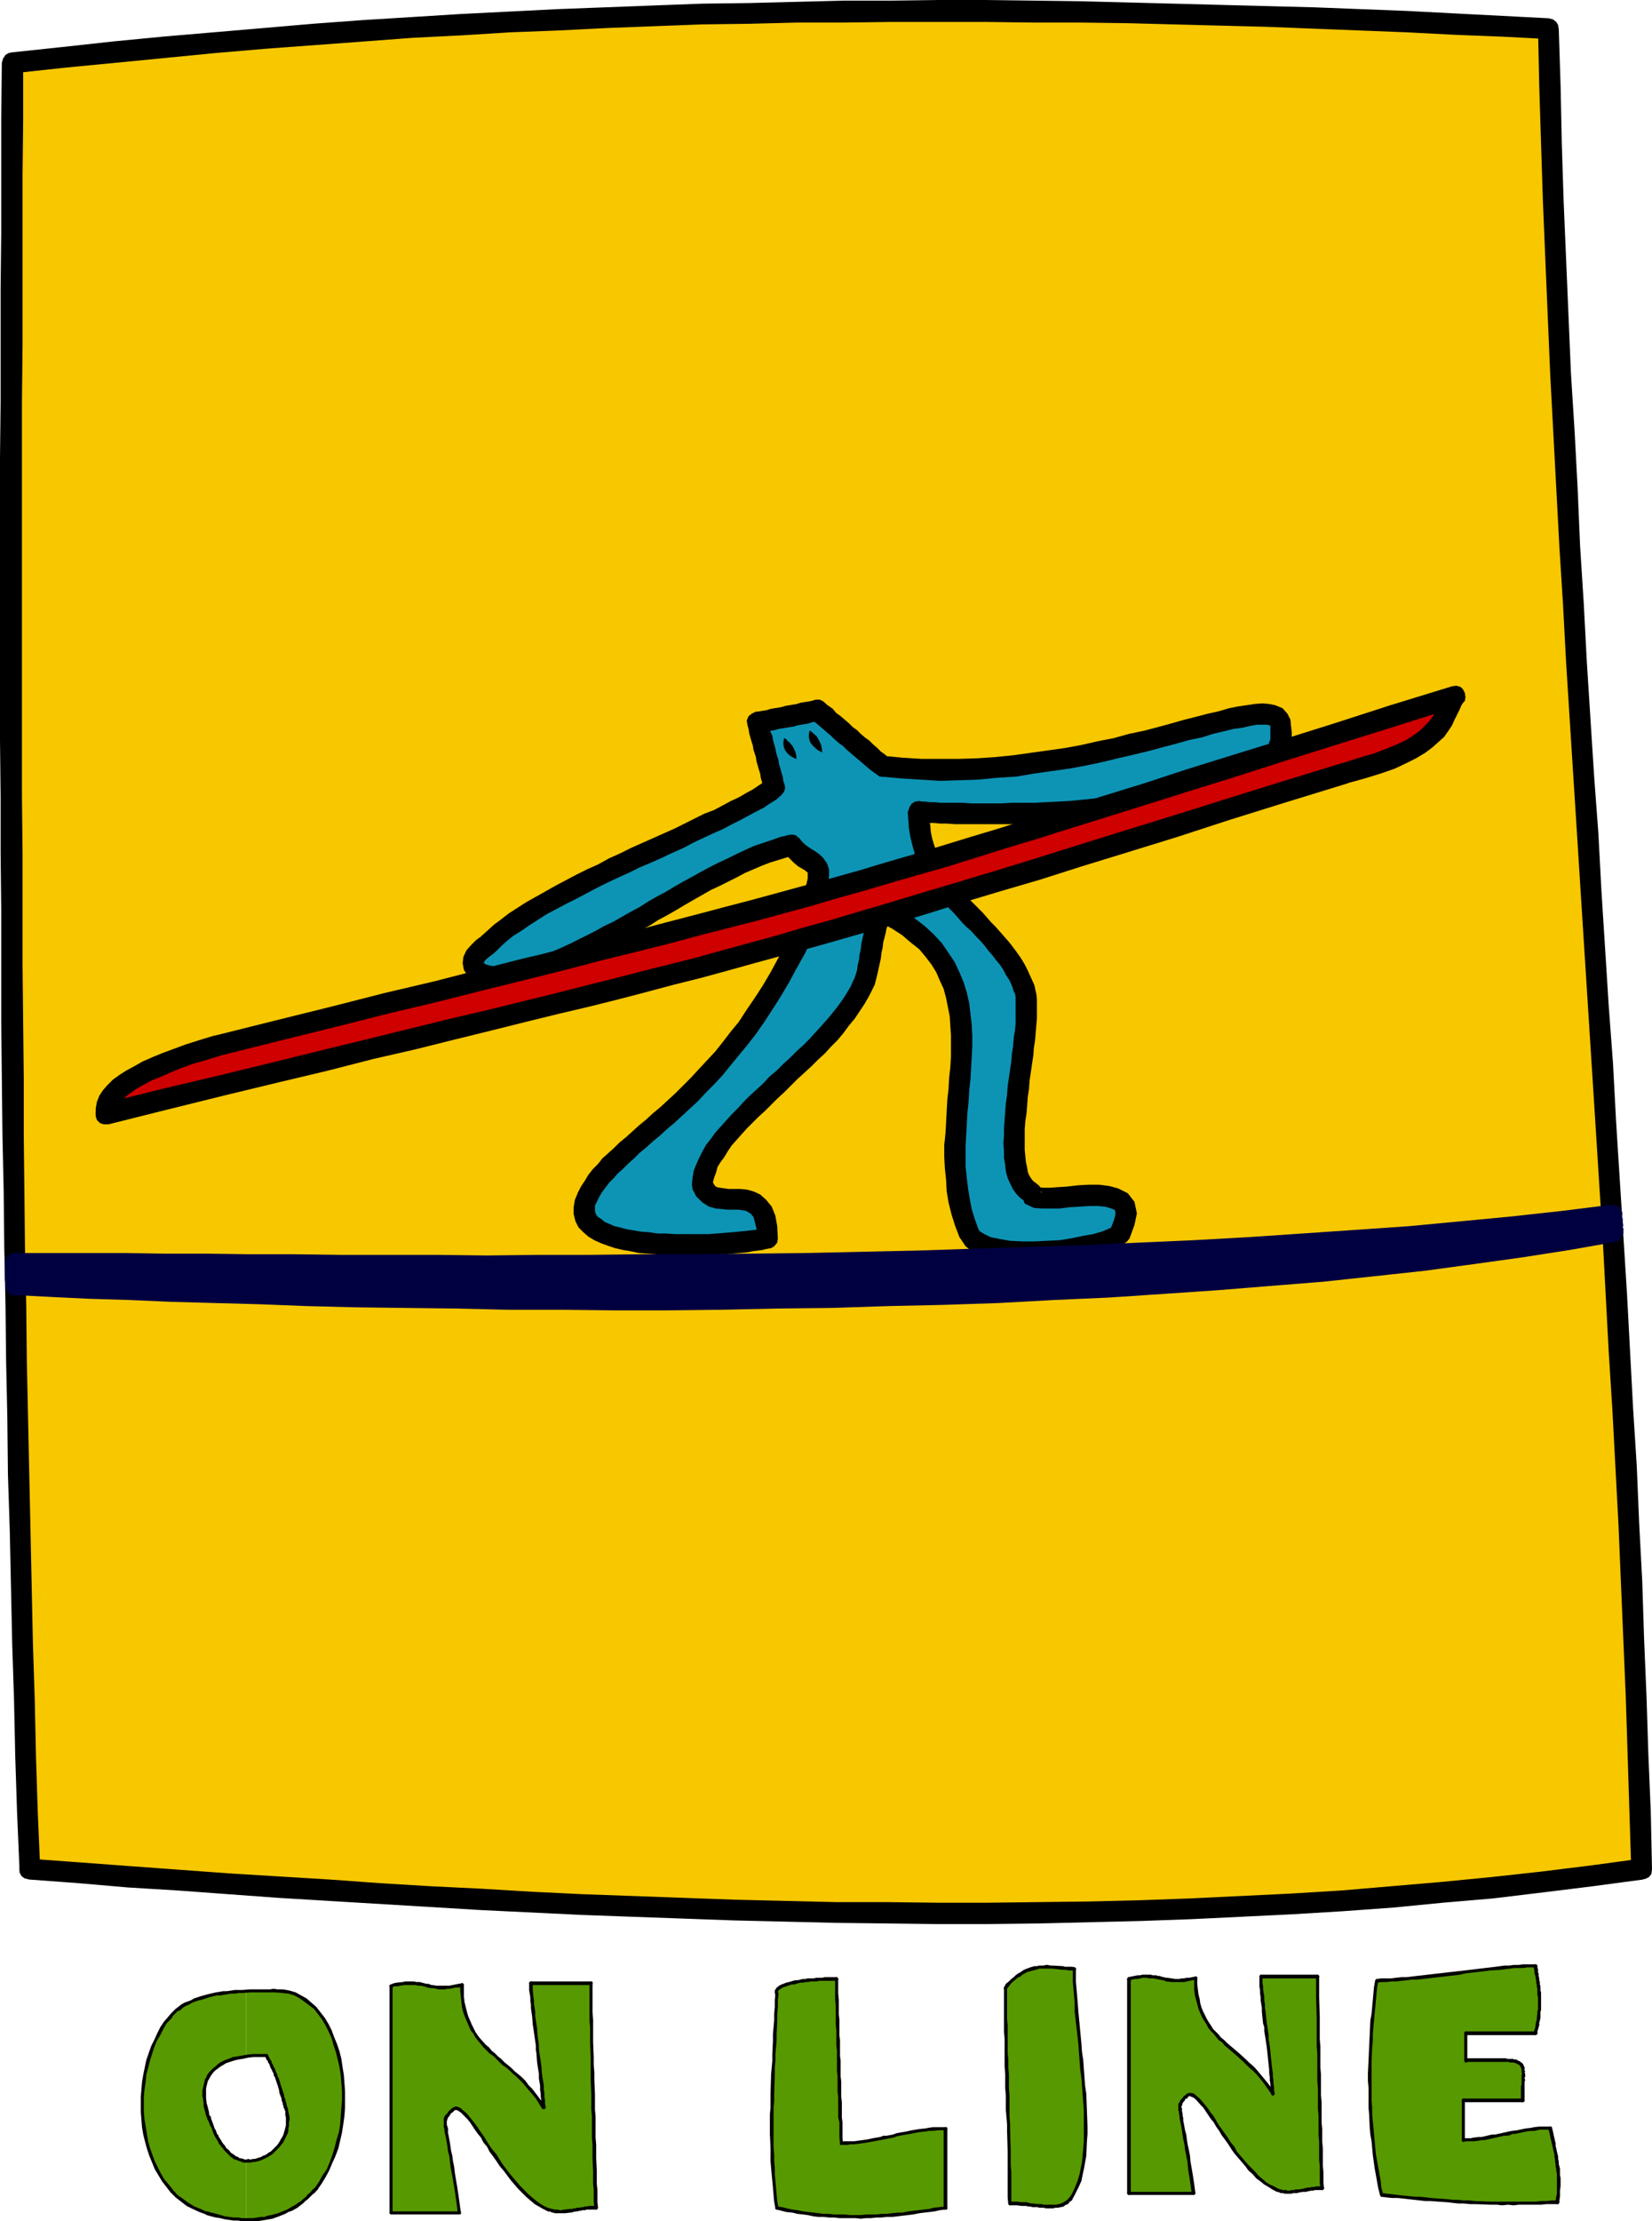 <?xml version="1.0" encoding="UTF-8" standalone="no"?>
<svg
   version="1.0"
   width="115.851mm"
   height="155.668mm"
   id="svg97"
   sodipodi:docname="Web Button 36.wmf"
   xmlns:inkscape="http://www.inkscape.org/namespaces/inkscape"
   xmlns:sodipodi="http://sodipodi.sourceforge.net/DTD/sodipodi-0.dtd"
   xmlns="http://www.w3.org/2000/svg"
   xmlns:svg="http://www.w3.org/2000/svg">
  <sodipodi:namedview
     id="namedview97"
     pagecolor="#ffffff"
     bordercolor="#000000"
     borderopacity="0.25"
     inkscape:showpageshadow="2"
     inkscape:pageopacity="0.0"
     inkscape:pagecheckerboard="0"
     inkscape:deskcolor="#d1d1d1"
     inkscape:document-units="mm" />
  <defs
     id="defs1">
    <pattern
       id="WMFhbasepattern"
       patternUnits="userSpaceOnUse"
       width="6"
       height="6"
       x="0"
       y="0" />
  </defs>
  <path
     style="fill:#f7c700;fill-opacity:1;fill-rule:evenodd;stroke:none"
     d="M 3.231,16.644 16.804,15.19 30.214,13.735 43.625,12.443 56.874,11.311 69.961,10.18 83.21,9.211 96.136,8.241 122.149,6.464 135.075,5.817 147.839,5.171 160.603,4.686 173.367,4.201 185.97,3.878 198.573,3.555 211.175,3.232 236.381,2.909 h 24.882 l 24.882,0.323 24.882,0.485 24.882,0.646 24.721,0.97 24.882,0.97 24.882,1.454 0.808,30.379 1.131,30.379 1.293,30.541 1.616,30.379 1.777,30.541 1.777,30.379 3.878,61.081 3.878,60.92 1.777,30.379 1.777,30.541 1.616,30.541 1.293,30.379 1.131,30.541 0.969,30.541 -13.249,1.778 -13.249,1.616 -13.087,1.454 -13.411,1.131 -13.249,1.293 -13.249,0.97 -13.411,0.808 -13.249,0.808 -13.411,0.485 -13.411,0.485 -13.411,0.323 -13.411,0.323 h -13.572 -13.411 -13.411 l -13.411,-0.162 -13.572,-0.323 -13.411,-0.323 -26.983,-0.97 -26.659,-1.131 -26.821,-1.454 -26.821,-1.616 -26.498,-1.778 L 34.253,497.054 7.917,495.277 6.786,465.221 5.978,435.326 5.332,405.432 4.686,375.538 4.039,345.643 3.716,315.749 3.393,285.693 3.231,255.799 2.908,196.01 V 136.221 L 3.07,76.433 Z"
     id="path1" />
  <path
     style="fill:#000000;fill-opacity:1;fill-rule:evenodd;stroke:none"
     d="M 413.141,7.595 410.556,4.848 398.115,4.201 385.512,3.555 373.232,2.909 360.791,2.424 348.35,1.939 335.909,1.616 323.468,1.293 311.189,0.97 298.747,0.646 286.145,0.323 273.865,0.162 261.263,0 H 248.822 L 236.381,0.162 H 223.778 L 211.175,0.485 198.573,0.808 185.97,0.97 173.206,1.454 160.441,1.939 147.677,2.424 134.913,3.07 121.987,3.717 109.061,4.525 95.974,5.333 82.887,6.302 69.799,7.433 56.55,8.564 43.301,9.695 29.891,10.988 l -13.249,1.454 -13.734,1.454 0.808,5.494 13.411,-1.454 13.411,-1.293 13.249,-1.293 13.249,-1.293 13.249,-1.131 13.087,-0.97 13.087,-0.97 12.926,-0.97 12.926,-0.646 12.926,-0.808 12.764,-0.485 12.764,-0.646 12.603,-0.485 12.764,-0.485 12.603,-0.162 12.603,-0.323 h 12.441 l 12.603,-0.162 h 12.441 12.441 l 12.603,0.162 h 12.28 l 12.441,0.162 12.441,0.323 12.28,0.323 12.441,0.323 12.441,0.485 12.28,0.485 12.441,0.485 12.441,0.646 12.441,0.485 12.441,0.646 -2.585,-2.585 2.585,2.585 1.131,-0.162 0.969,-0.646 0.485,-0.808 0.323,-0.97 -0.162,-1.131 -0.485,-0.808 -0.808,-0.646 -1.131,-0.323 z"
     id="path2" />
  <path
     style="fill:#000000;fill-opacity:1;fill-rule:evenodd;stroke:none"
     d="m 435.438,497.862 2.424,-2.747 -0.323,-15.19 -0.646,-15.351 -0.485,-15.19 -0.646,-15.351 -0.485,-15.19 -0.808,-15.19 -0.646,-15.351 -0.969,-15.19 -0.808,-15.19 -0.808,-15.19 -0.969,-15.351 -0.969,-15.19 -0.969,-15.351 -0.808,-15.19 -1.131,-15.19 -0.969,-15.351 -0.969,-15.19 -0.808,-15.19 -1.131,-15.19 -0.969,-15.19 -0.969,-15.19 -0.808,-15.351 -0.969,-15.19 -0.646,-15.19 -0.808,-15.19 -0.969,-15.351 -0.646,-15.19 -0.646,-15.19 -0.646,-15.19 -0.485,-15.19 -0.323,-15.351 -0.485,-15.19 -5.493,0.162 0.323,15.19 0.485,15.351 0.485,15.028 0.646,15.513 0.646,15.19 0.646,15.19 0.808,15.19 0.808,15.19 0.808,15.19 0.969,15.351 0.808,15.19 0.969,15.351 0.969,15.19 0.969,15.19 0.969,15.351 0.969,15.19 0.969,15.19 0.969,15.19 0.969,15.19 0.969,15.351 0.969,15.19 0.808,15.19 0.808,15.19 0.969,15.351 0.808,15.19 0.808,15.19 0.646,15.351 0.646,15.19 0.646,15.19 0.485,15.19 0.485,15.351 0.485,15.19 2.262,-2.909 -2.262,2.909 0.162,1.131 0.646,0.808 0.969,0.485 0.969,0.162 0.969,-0.162 0.969,-0.485 0.646,-0.808 0.162,-1.293 z"
     id="path3" />
  <path
     style="fill:#000000;fill-opacity:1;fill-rule:evenodd;stroke:none"
     d="m 5.17,495.277 2.585,2.585 13.087,0.97 13.087,1.131 13.249,0.808 13.249,0.97 13.249,0.97 13.411,0.808 13.411,0.808 13.411,0.808 13.411,0.808 13.411,0.646 13.411,0.646 13.249,0.485 13.572,0.485 13.411,0.485 13.572,0.323 13.411,0.323 13.572,0.162 13.411,0.162 h 13.411 l 13.572,-0.162 13.411,-0.323 13.411,-0.323 13.572,-0.485 13.411,-0.646 13.249,-0.646 13.411,-0.808 13.411,-0.97 13.249,-1.293 13.249,-1.131 13.411,-1.616 13.087,-1.616 13.249,-1.778 -0.808,-5.494 -13.087,1.778 -13.087,1.616 -13.249,1.454 -13.249,1.293 -13.249,1.131 -13.249,1.131 -13.249,0.808 -13.411,0.646 -13.411,0.646 -13.411,0.485 -13.411,0.323 -13.249,0.162 -13.572,0.162 h -13.411 l -13.411,-0.162 h -13.411 l -13.572,-0.323 -13.411,-0.323 -13.411,-0.485 -13.411,-0.485 -13.411,-0.485 -13.411,-0.646 -13.411,-0.808 -13.249,-0.646 -13.411,-0.808 -13.411,-0.97 -13.249,-0.808 -13.249,-0.808 -13.249,-0.97 -13.249,-0.97 -13.087,-0.97 -13.249,-0.97 2.585,2.747 -2.585,-2.747 -1.293,0.162 -0.808,0.646 -0.646,0.808 -0.162,0.97 v 0.97 l 0.485,0.97 0.808,0.646 1.293,0.323 z"
     id="path4" />
  <path
     style="fill:#000000;fill-opacity:1;fill-rule:evenodd;stroke:none"
     d="M 2.908,13.897 0.485,16.644 0.323,31.672 V 46.538 61.566 L 0.162,76.433 V 91.299 106.489 L 0,121.355 v 14.866 15.028 14.866 15.028 14.866 L 0.162,211.038 v 14.866 l 0.162,15.028 v 14.866 15.028 l 0.162,15.028 0.162,14.866 0.323,14.866 0.162,15.028 0.323,15.028 0.162,14.866 0.323,15.028 0.162,15.028 0.485,14.866 0.323,15.028 0.323,15.028 0.485,14.866 0.323,15.028 0.485,14.866 0.646,15.028 5.493,-0.162 L 10.017,480.249 9.533,465.221 9.21,450.193 8.725,435.326 8.402,420.298 8.079,405.271 7.755,390.404 7.432,375.376 7.109,360.51 6.948,345.482 6.624,330.615 6.463,315.587 6.301,300.721 V 285.855 L 6.14,270.827 5.978,255.799 V 240.932 225.904 L 5.817,211.038 V 196.01 181.144 166.116 151.249 136.221 121.355 106.489 L 5.978,91.299 V 76.433 61.566 46.538 L 6.14,31.672 V 16.644 L 3.716,19.391 6.14,16.644 5.978,15.513 5.332,14.543 4.362,14.058 3.231,13.897 2.262,14.058 1.454,14.543 0.808,15.513 0.485,16.644 Z"
     id="path5" />
  <path
     style="fill:#0d94b5;fill-opacity:1;fill-rule:evenodd;stroke:none"
     d="m 243.49,214.916 v 2.101 l 0.162,1.939 0.323,1.939 0.485,1.778 0.485,1.778 0.485,1.616 0.646,1.616 0.808,1.454 0.808,1.616 0.808,1.293 1.939,2.747 2.1,2.747 2.262,2.424 4.686,5.009 2.424,2.424 2.262,2.585 2.1,2.585 1.939,2.909 0.969,1.454 0.808,1.454 0.808,1.616 0.646,1.616 0.323,0.97 0.162,1.131 0.162,1.293 v 1.454 1.454 1.778 l -0.162,1.778 -0.162,1.939 -0.162,1.939 -0.323,1.939 -0.485,4.201 -1.131,8.888 -0.485,4.363 -0.323,4.201 v 1.939 1.939 1.939 l 0.162,1.778 0.162,1.616 0.162,1.616 0.485,1.454 0.485,1.131 0.485,1.131 0.808,0.97 0.808,0.808 0.808,0.646 0.162,0.485 0.323,0.323 0.485,0.323 0.485,0.162 0.808,0.162 h 0.808 1.939 l 2.424,-0.162 2.585,-0.162 5.332,-0.323 h 2.585 1.131 l 1.131,0.162 1.131,0.162 0.969,0.323 0.808,0.485 0.808,0.485 0.485,0.485 0.485,0.646 0.323,0.97 0.162,0.97 -0.162,0.97 -0.323,1.293 -0.485,1.454 -0.808,1.616 -0.162,0.323 -0.485,0.323 -0.646,0.485 -0.808,0.323 -0.969,0.323 -0.969,0.323 -1.131,0.485 -1.293,0.323 -1.454,0.323 -1.454,0.162 -3.07,0.646 -3.393,0.485 -3.393,0.323 -3.555,0.162 -3.393,-0.162 -3.231,-0.162 -1.616,-0.162 -1.454,-0.323 -1.293,-0.323 -1.293,-0.323 -1.131,-0.323 -1.131,-0.485 -0.808,-0.646 -0.808,-0.646 -0.646,-0.646 -0.323,-0.808 -1.131,-2.909 -0.808,-2.747 -0.646,-2.909 -0.485,-2.909 -0.323,-3.07 -0.323,-2.909 v -2.909 -3.07 l 0.323,-5.817 0.485,-5.979 0.485,-5.817 0.323,-5.817 v -2.747 -2.747 l -0.162,-2.747 -0.162,-2.747 -0.323,-2.747 -0.646,-2.424 -0.808,-2.585 -0.969,-2.424 -1.131,-2.424 -1.454,-2.262 -1.616,-2.262 -1.939,-2.262 -1.131,-0.97 -1.131,-1.131 -1.293,-0.97 -1.293,-0.97 -1.454,-0.97 -1.454,-0.808 -1.616,-0.97 -1.777,-0.97 -0.646,0.646 -0.485,0.808 -0.485,0.97 -0.485,0.97 -0.323,1.293 -0.323,1.293 -0.646,2.747 -0.485,2.909 -0.485,2.909 -0.162,1.293 -0.323,1.131 -0.485,1.293 -0.323,0.97 -0.969,1.778 -1.131,1.778 -1.131,1.939 -1.293,1.778 -1.454,1.778 -1.454,1.778 -3.231,3.555 -3.231,3.393 -3.555,3.393 -7.109,6.787 -3.555,3.232 -3.231,3.393 -3.07,3.07 -1.293,1.616 -1.293,1.616 -1.293,1.454 -0.969,1.616 -0.969,1.454 -0.808,1.616 -0.646,1.454 -0.485,1.454 -0.323,1.454 -0.162,1.454 0.323,0.808 0.485,0.646 0.323,0.646 0.485,0.323 0.646,0.485 0.646,0.323 1.131,0.323 1.454,0.323 h 1.454 l 2.908,0.162 1.454,0.162 1.293,0.323 0.646,0.162 0.646,0.323 0.646,0.485 0.485,0.485 0.485,0.485 0.485,0.808 0.323,0.808 0.323,0.808 0.323,1.131 0.162,1.293 v 1.293 l 0.162,1.616 -0.808,0.162 -0.969,0.162 -1.131,0.162 -1.293,0.162 -1.616,0.162 -1.616,0.323 -1.939,0.162 h -1.939 l -2.1,0.162 -2.1,0.162 -4.524,0.162 -4.524,-0.162 -4.686,-0.162 -2.262,-0.162 -2.262,-0.323 -2.1,-0.323 -1.939,-0.323 -1.939,-0.485 -1.777,-0.485 -1.616,-0.646 -1.454,-0.646 -1.131,-0.808 -1.131,-0.808 -0.808,-0.97 -0.646,-1.131 -0.162,-1.131 -0.162,-0.646 v -0.646 l 0.162,-0.646 0.323,-1.454 0.323,-0.808 0.808,-1.293 0.808,-1.454 0.969,-1.293 1.131,-1.454 1.131,-1.293 1.293,-1.293 1.293,-1.293 1.616,-1.454 1.454,-1.454 1.616,-1.454 1.777,-1.454 1.616,-1.454 3.878,-3.232 1.939,-1.778 1.939,-1.939 2.1,-1.778 1.939,-2.101 2.262,-2.101 2.1,-2.101 2.1,-2.424 2.1,-2.424 2.262,-2.585 2.1,-2.747 2.262,-3.07 2.1,-3.07 2.262,-3.232 2.1,-3.393 2.1,-3.555 2.1,-3.717 2.1,-4.04 2.1,-4.201 0.646,-2.101 0.485,-1.778 0.485,-1.778 0.485,-1.454 0.485,-1.454 0.323,-1.293 0.323,-1.131 0.323,-1.131 0.162,-0.97 0.162,-0.646 v -0.808 l 0.162,-0.646 v -0.485 l -0.162,-0.485 -0.162,-0.808 -0.485,-0.646 -0.485,-0.485 -0.646,-0.485 -0.969,-0.646 -0.808,-0.646 -1.131,-0.646 -1.131,-1.131 -0.646,-0.646 -0.646,-0.808 -2.262,0.646 -2.1,0.646 -2.262,0.808 -2.262,0.808 -4.524,1.939 -4.524,2.262 -4.686,2.424 -4.524,2.585 -9.371,5.333 -9.371,5.333 -4.686,2.424 -4.524,2.424 -4.686,2.101 -2.262,0.808 -2.262,0.97 -2.262,0.646 -2.262,0.808 -2.1,0.485 -2.262,0.485 -1.454,0.485 -1.293,0.323 -1.454,0.162 h -1.293 l -1.293,-0.162 -1.131,-0.323 -1.131,-0.323 -0.808,-0.485 -0.646,-0.646 -0.485,-0.808 -0.162,-0.808 v -0.485 l 0.162,-0.485 0.162,-0.485 0.323,-0.485 0.323,-0.485 0.323,-0.485 0.646,-0.485 0.646,-0.646 0.646,-0.485 0.808,-0.646 1.616,-1.454 1.616,-1.454 1.939,-1.454 1.939,-1.293 2.1,-1.454 2.424,-1.454 2.262,-1.454 2.585,-1.454 2.585,-1.454 2.747,-1.454 5.493,-2.747 5.817,-2.909 5.817,-2.747 5.817,-2.585 5.655,-2.747 2.747,-1.131 2.747,-1.293 2.585,-1.293 2.424,-1.131 2.424,-1.131 2.262,-1.131 2.1,-1.131 2.1,-1.131 1.777,-0.97 1.616,-0.97 1.454,-0.97 1.131,-0.97 -4.362,-17.29 7.917,-1.616 7.917,-1.454 8.563,7.272 8.563,7.433 5.17,0.485 5.17,0.323 5.009,0.162 5.17,-0.162 4.847,-0.162 5.009,-0.323 4.847,-0.485 4.686,-0.485 4.686,-0.808 4.524,-0.646 4.362,-0.808 4.362,-0.97 4.201,-0.97 4.039,-0.97 3.878,-0.97 3.716,-0.808 3.716,-1.131 3.393,-0.808 3.07,-0.808 3.07,-0.808 2.908,-0.808 2.585,-0.646 2.424,-0.485 2.262,-0.323 1.939,-0.323 h 1.777 0.808 0.646 l 0.646,0.162 0.646,0.162 0.485,0.162 0.323,0.162 0.485,0.323 0.323,0.323 0.162,0.485 0.162,0.485 0.162,0.485 v 0.646 1.293 1.293 l -0.162,1.131 -0.162,1.131 -0.323,0.97 -0.485,0.97 -0.646,0.808 -0.646,0.97 -0.808,0.808 -0.808,0.808 -1.131,0.646 -1.131,0.808 -1.293,0.646 -1.454,0.808 -1.616,0.646 -1.616,0.646 -2.747,0.97 -2.585,0.97 -2.908,0.808 -2.908,0.646 -3.07,0.646 -3.07,0.646 -6.463,1.131 -6.463,0.808 -6.624,0.808 -6.463,0.485 -6.463,0.323 -3.07,0.162 h -3.07 l -2.908,0.162 h -2.908 -7.917 -2.262 l -2.1,-0.162 h -2.1 -1.777 l -1.616,-0.162 h -1.293 l -1.293,-0.162 H 244.136 Z"
     id="path6" />
  <path
     style="fill:#000000;fill-opacity:1;fill-rule:evenodd;stroke:none"
     d="m 274.027,260.646 -0.808,-1.778 -0.808,-1.778 -0.808,-1.616 -0.969,-1.616 -1.131,-1.616 -0.969,-1.293 -1.131,-1.454 -1.131,-1.293 -1.131,-1.293 -1.293,-1.454 -1.131,-1.131 -1.131,-1.293 -1.131,-1.293 -1.293,-1.293 -1.131,-1.131 -1.131,-1.131 -1.131,-1.293 -1.131,-1.293 -0.969,-1.131 -0.969,-1.293 -0.969,-1.293 -0.808,-1.293 -0.808,-1.293 -0.808,-1.454 -0.646,-1.293 -0.646,-1.454 -0.485,-1.454 -0.485,-1.616 -0.323,-1.616 -0.162,-1.778 -0.323,-1.778 v -1.939 h -5.655 l 0.162,2.262 0.162,2.262 0.323,1.939 0.485,2.101 0.485,1.778 0.485,1.778 0.808,1.778 0.808,1.616 0.808,1.616 0.969,1.616 1.131,1.454 0.969,1.454 1.131,1.293 1.131,1.454 1.131,1.293 1.293,1.293 1.131,1.293 1.131,1.293 1.131,1.131 1.293,1.131 1.131,1.293 1.131,1.131 1.131,1.293 0.969,1.293 1.131,1.293 0.969,1.293 0.969,1.131 0.969,1.454 0.646,1.293 0.969,1.454 0.646,1.454 0.485,1.454 0.808,1.131 0.808,0.646 h 1.131 l 0.969,-0.162 0.808,-0.485 0.808,-0.808 0.323,-1.131 z"
     id="path7" />
  <path
     style="fill:#000000;fill-opacity:1;fill-rule:evenodd;stroke:none"
     d="m 276.127,315.911 -1.616,-2.585 -0.485,-0.323 -0.323,-0.323 -0.485,-0.646 -0.485,-0.808 -0.323,-0.808 -0.162,-1.131 -0.323,-1.454 -0.162,-1.616 -0.162,-1.616 v -1.778 -1.778 -1.939 l 0.162,-2.101 0.323,-2.101 0.162,-2.101 0.162,-2.262 0.323,-2.101 0.162,-2.262 0.323,-2.101 0.323,-2.262 0.323,-2.101 0.162,-2.101 0.323,-2.101 0.162,-1.939 0.162,-1.939 0.162,-1.939 v -1.616 -1.778 -1.616 l -0.162,-1.454 -0.323,-1.293 -0.323,-1.293 -5.332,1.939 0.323,0.646 0.162,0.808 v 1.131 1.293 1.454 1.616 1.778 l -0.162,1.616 -0.323,1.939 -0.162,2.101 -0.323,2.101 -0.162,2.101 -0.323,2.101 -0.323,2.262 -0.323,2.262 -0.162,2.262 -0.323,2.262 -0.162,2.101 -0.162,2.101 -0.162,2.262 v 2.101 l -0.162,1.939 0.162,2.101 v 1.778 l 0.323,1.939 0.162,1.616 0.485,1.778 0.646,1.454 0.808,1.616 0.969,1.293 1.131,1.131 1.454,0.808 -1.616,-2.424 1.616,2.424 1.131,0.323 1.131,-0.162 0.808,-0.646 0.646,-0.808 0.162,-0.97 v -0.97 l -0.485,-0.97 -0.969,-0.808 z"
     id="path8" />
  <path
     style="fill:#000000;fill-opacity:1;fill-rule:evenodd;stroke:none"
     d="m 299.394,327.868 v 0.162 l 1.293,-3.555 0.646,-3.07 -0.646,-3.07 -1.777,-2.262 -2.585,-1.293 -2.424,-0.646 -2.585,-0.323 h -2.747 l -2.908,0.162 -2.747,0.323 -2.424,0.162 -2.262,0.162 h -1.777 l -0.969,-0.162 0.162,0.323 0.485,1.131 h -5.655 l 1.131,2.909 2.424,1.131 2.1,0.162 h 2.262 2.424 l 2.585,-0.323 2.585,-0.162 2.585,-0.162 h 2.424 l 1.939,0.162 1.616,0.485 0.808,0.323 0.162,0.162 0.162,0.808 -0.323,1.454 -0.969,2.585 v 0 0 l -0.323,1.131 0.162,0.97 0.646,0.97 0.808,0.646 0.969,0.323 h 0.969 l 0.969,-0.485 0.808,-0.97 z"
     id="path9" />
  <path
     style="fill:#000000;fill-opacity:1;fill-rule:evenodd;stroke:none"
     d="m 254.315,327.707 1.616,2.424 2.262,1.778 2.747,1.131 2.908,0.646 3.231,0.485 3.393,0.162 3.716,0.162 3.555,-0.323 3.555,-0.162 3.393,-0.485 3.393,-0.485 2.908,-0.808 2.585,-0.646 2.262,-0.808 1.939,-1.131 1.616,-1.778 -5.009,-2.424 0.162,-0.323 -0.969,0.485 -1.616,0.646 -2.262,0.646 -2.747,0.485 -3.07,0.646 -3.07,0.485 -3.393,0.162 -3.393,0.162 h -3.231 l -3.07,-0.162 -2.747,-0.485 -2.424,-0.485 -1.616,-0.808 -1.131,-0.646 -0.485,-0.646 -0.646,-0.97 -0.969,-0.646 -0.969,-0.162 -0.969,0.162 -0.969,0.808 -0.485,0.808 -0.323,0.97 z"
     id="path10" />
  <path
     style="fill:#000000;fill-opacity:1;fill-rule:evenodd;stroke:none"
     d="m 236.057,244.164 -2.747,0.162 3.07,1.616 2.747,1.778 2.262,1.939 2.262,1.778 1.616,1.939 1.616,2.101 1.293,2.101 0.969,2.262 0.969,2.101 0.646,2.424 0.485,2.424 0.485,2.424 0.162,2.585 0.162,2.585 v 2.747 2.747 l -0.162,2.747 -0.323,2.909 -0.162,2.909 -0.323,2.909 -0.162,2.909 -0.162,3.07 -0.162,2.909 -0.323,3.07 v 3.07 l 0.162,3.07 0.323,3.07 0.162,3.07 0.485,2.909 0.808,3.232 0.969,3.07 1.131,2.909 5.009,-2.101 -0.969,-2.747 -0.808,-2.585 -0.485,-2.585 -0.485,-2.909 -0.323,-2.747 -0.323,-2.909 v -2.747 -2.909 l 0.162,-2.909 0.162,-2.909 0.162,-2.909 0.323,-3.07 0.162,-2.909 0.323,-2.909 0.162,-2.909 0.162,-2.747 0.162,-3.07 v -2.747 l -0.162,-3.07 -0.323,-2.747 -0.323,-2.747 -0.646,-2.909 -0.808,-2.585 -1.131,-2.747 -1.293,-2.747 -1.616,-2.424 -1.777,-2.585 -2.1,-2.262 -2.424,-2.262 -2.747,-2.101 -3.231,-2.101 -3.393,-1.778 -2.747,0.162 2.747,-0.162 -1.293,-0.323 -0.969,0.162 -0.808,0.646 -0.646,0.808 -0.323,0.97 0.162,0.97 0.323,0.97 1.131,0.808 z"
     id="path11" />
  <path
     style="fill:#000000;fill-opacity:1;fill-rule:evenodd;stroke:none"
     d="m 231.21,262.101 0.646,-1.293 0.323,-1.293 0.323,-1.293 0.323,-1.454 0.323,-1.454 0.323,-1.454 0.162,-1.454 0.323,-1.454 0.162,-1.454 0.323,-1.131 0.323,-1.293 0.162,-0.97 0.323,-0.808 0.323,-0.646 0.323,-0.323 0.162,-0.162 -3.07,-4.686 -1.293,0.97 -0.808,1.131 -0.646,1.293 -0.485,1.454 -0.485,1.293 -0.323,1.454 -0.323,1.454 -0.323,1.454 -0.162,1.454 -0.323,1.454 -0.162,1.454 -0.323,1.293 -0.162,1.293 -0.323,1.131 -0.323,0.97 -0.323,0.646 -0.162,1.293 0.162,0.97 0.485,0.808 0.808,0.646 1.131,0.323 0.969,-0.162 0.969,-0.323 z"
     id="path12" />
  <path
     style="fill:#000000;fill-opacity:1;fill-rule:evenodd;stroke:none"
     d="m 188.717,312.84 0.162,1.131 0.162,-1.131 0.323,-1.131 0.485,-1.293 0.323,-1.293 0.808,-1.293 0.969,-1.293 0.969,-1.616 0.969,-1.454 1.293,-1.454 1.293,-1.454 1.454,-1.616 1.454,-1.454 1.616,-1.616 1.777,-1.616 1.616,-1.616 1.616,-1.616 1.939,-1.778 1.616,-1.616 1.777,-1.778 1.777,-1.616 1.939,-1.778 1.777,-1.778 1.777,-1.616 1.616,-1.778 1.777,-1.778 1.616,-1.939 1.293,-1.778 1.616,-1.939 1.293,-1.939 1.293,-1.939 1.131,-1.939 0.969,-1.939 -5.009,-2.424 -0.808,1.778 -0.969,1.616 -1.131,1.778 -1.293,1.778 -1.293,1.616 -1.454,1.778 -1.454,1.616 -1.616,1.778 -1.616,1.778 -1.616,1.616 -1.777,1.616 -1.777,1.778 -1.777,1.616 -1.777,1.778 -1.939,1.616 -1.616,1.778 -1.777,1.616 -1.777,1.616 -1.616,1.616 -1.616,1.778 -1.616,1.616 -1.454,1.616 -1.454,1.616 -1.454,1.616 -1.131,1.616 -1.293,1.616 -0.969,1.778 -0.808,1.616 -0.808,1.778 -0.646,1.616 -0.323,1.939 -0.162,1.778 0.162,1.131 -0.162,-1.131 0.162,1.131 0.646,0.97 0.969,0.485 0.969,0.162 h 0.969 l 0.808,-0.485 0.808,-0.808 0.162,-1.293 z"
     id="path13" />
  <path
     style="fill:#000000;fill-opacity:1;fill-rule:evenodd;stroke:none"
     d="m 204.066,330.615 2.1,-2.585 -0.162,-3.232 -0.485,-2.747 -0.969,-2.424 -1.454,-1.778 -1.616,-1.454 -1.777,-0.808 -1.777,-0.485 -1.777,-0.162 h -1.616 -1.454 l -1.131,-0.162 -1.131,-0.162 -0.808,-0.162 -0.485,-0.323 -0.323,-0.485 -0.485,-0.808 -5.17,2.101 0.969,1.939 1.616,1.616 1.777,1.131 1.777,0.485 1.616,0.162 1.616,0.162 h 1.454 1.454 l 1.131,0.162 0.808,0.162 0.808,0.485 0.485,0.323 0.646,0.808 0.323,1.131 0.485,1.939 v 2.585 l 2.1,-2.747 -2.1,2.747 0.323,1.131 0.485,0.97 1.131,0.485 0.969,0.162 0.969,-0.162 0.808,-0.485 0.808,-0.97 0.162,-1.131 z"
     id="path14" />
  <path
     style="fill:#000000;fill-opacity:1;fill-rule:evenodd;stroke:none"
     d="m 153.171,315.911 -0.808,1.939 -0.323,1.939 v 1.778 l 0.485,1.939 0.808,1.616 1.293,1.293 1.293,1.131 1.616,0.97 1.777,0.808 1.777,0.646 1.939,0.646 2.1,0.485 1.939,0.323 2.262,0.485 2.262,0.162 2.424,0.162 2.262,0.162 2.424,0.162 h 2.424 2.262 2.262 l 2.262,-0.162 2.262,-0.162 h 2.262 l 1.777,-0.162 1.939,-0.162 1.777,-0.162 1.616,-0.323 1.293,-0.162 1.293,-0.162 1.131,-0.323 0.808,-0.162 -1.454,-5.333 -0.646,0.162 -0.646,0.162 -1.131,0.162 -1.454,0.162 -1.454,0.162 -1.616,0.162 -1.777,0.162 -1.939,0.162 -2.1,0.162 -2.1,0.162 h -2.1 -2.262 -2.262 -2.262 l -2.262,-0.162 h -2.262 l -2.1,-0.323 -2.262,-0.162 -1.939,-0.323 -1.939,-0.323 -1.777,-0.485 -1.454,-0.323 -1.454,-0.646 -1.131,-0.485 -0.969,-0.808 -0.808,-0.485 -0.485,-0.646 -0.162,-0.323 -0.162,-0.646 v -0.646 -0.808 l 0.485,-0.97 0.323,-1.293 -0.162,-0.97 -0.646,-0.808 -0.808,-0.646 -0.969,-0.323 -1.131,0.162 -0.969,0.485 z"
     id="path15" />
  <path
     style="fill:#000000;fill-opacity:1;fill-rule:evenodd;stroke:none"
     d="m 210.206,246.103 0.162,-0.485 -2.1,4.201 -1.939,3.878 -2.1,3.878 -2.1,3.555 -2.1,3.232 -2.1,3.07 -2.1,3.232 -2.262,2.747 -2.1,2.747 -1.939,2.424 -2.262,2.424 -2.1,2.262 -2.1,2.262 -2.1,2.101 -1.939,1.939 -2.1,1.939 -1.939,1.778 -1.939,1.616 -1.939,1.778 -1.777,1.454 -1.777,1.616 -1.616,1.454 -1.777,1.454 -1.454,1.454 -1.616,1.454 -1.454,1.293 -1.131,1.454 -1.454,1.454 -1.131,1.454 -0.969,1.616 -0.969,1.454 -0.808,1.616 5.009,2.424 0.646,-1.293 0.646,-1.131 0.969,-1.293 0.969,-1.293 1.131,-1.131 1.131,-1.293 1.454,-1.293 1.293,-1.293 1.616,-1.454 1.454,-1.454 1.777,-1.454 1.777,-1.616 1.777,-1.454 1.939,-1.778 1.939,-1.616 2.1,-1.939 2.1,-1.939 2.1,-1.939 2.1,-2.262 2.1,-2.101 2.262,-2.424 2.1,-2.585 2.262,-2.747 2.262,-2.747 2.262,-2.909 2.262,-3.232 2.1,-3.232 2.262,-3.555 2.1,-3.555 2.1,-3.878 2.262,-4.04 1.939,-4.201 0.162,-0.485 -0.162,0.485 0.323,-1.293 -0.162,-0.97 -0.646,-0.97 -0.808,-0.485 -0.969,-0.323 h -1.131 l -0.808,0.485 -0.808,0.97 z"
     id="path16" />
  <path
     style="fill:#000000;fill-opacity:1;fill-rule:evenodd;stroke:none"
     d="m 210.367,226.551 -2.908,-0.808 1.616,1.454 1.293,1.293 1.131,0.97 1.131,0.646 0.808,0.485 0.485,0.485 h 0.323 l -0.162,-0.162 v 0.162 0.646 0.97 l -0.323,1.454 -0.485,2.101 -0.808,2.585 -1.131,3.393 -1.131,3.878 5.332,1.616 1.293,-3.878 0.969,-3.393 0.808,-2.747 0.646,-2.262 0.323,-1.939 0.162,-1.616 v -1.616 l -0.485,-1.454 -0.969,-1.454 -0.808,-0.808 -0.808,-0.646 -0.969,-0.646 -0.808,-0.485 -0.969,-0.646 -0.969,-0.808 -1.131,-1.293 -2.747,-0.808 2.747,0.808 -0.969,-0.808 -0.969,-0.162 -1.131,0.162 -0.808,0.485 -0.808,0.808 -0.323,0.97 0.162,1.131 0.485,1.131 z"
     id="path17" />
  <path
     style="fill:#000000;fill-opacity:1;fill-rule:evenodd;stroke:none"
     d="m 137.66,260.323 -0.646,0.323 2.262,-0.646 2.424,-0.646 2.262,-0.646 2.424,-0.808 2.262,-0.97 2.424,-0.97 2.262,-0.808 2.424,-1.131 2.424,-1.131 2.262,-1.293 2.262,-1.131 2.424,-1.454 2.262,-1.293 2.424,-1.293 2.424,-1.293 2.262,-1.454 2.424,-1.293 2.262,-1.293 2.424,-1.454 2.262,-1.293 2.262,-1.293 2.262,-1.293 2.424,-1.131 2.262,-1.131 2.262,-1.131 2.1,-1.131 2.262,-0.97 2.262,-0.97 2.1,-0.808 2.1,-0.646 2.1,-0.646 2.1,-0.646 -1.293,-5.333 -2.262,0.485 -2.262,0.808 -2.424,0.808 -2.424,0.808 -2.1,0.97 -2.424,1.131 -2.262,1.131 -2.424,1.131 -2.262,1.131 -2.424,1.293 -2.262,1.293 -2.424,1.293 -2.262,1.293 -2.424,1.454 -2.424,1.293 -2.262,1.293 -2.262,1.454 -2.424,1.293 -2.262,1.293 -2.262,1.293 -2.424,1.131 -2.262,1.293 -2.262,1.131 -2.262,1.131 -2.262,1.131 -2.1,0.97 -2.262,0.97 -2.262,0.646 -2.1,0.808 -2.262,0.646 -2.1,0.646 -1.939,0.323 -0.646,0.162 0.646,-0.162 -1.131,0.485 -0.808,0.808 -0.323,0.97 v 0.97 l 0.323,1.131 0.808,0.808 0.969,0.485 h 1.131 z"
     id="path18" />
  <path
     style="fill:#000000;fill-opacity:1;fill-rule:evenodd;stroke:none"
     d="m 127.481,248.042 0.485,-0.323 -1.777,1.293 -1.454,1.454 -1.131,1.293 -0.808,1.778 -0.162,1.616 0.323,1.778 0.969,1.454 1.131,1.131 1.131,0.808 1.454,0.646 1.616,0.485 h 1.616 1.616 1.616 l 1.777,-0.485 1.777,-0.646 -2.262,-5.171 -0.969,0.323 -1.293,0.323 -0.969,0.162 h -0.969 l -1.131,-0.162 -0.646,-0.162 -0.646,-0.162 -0.485,-0.323 v -0.162 0.162 -0.162 -0.162 l 0.485,-0.646 0.969,-0.808 1.293,-0.97 0.485,-0.485 -0.485,0.485 0.808,-0.808 0.485,-0.97 -0.162,-1.131 -0.323,-0.97 -0.646,-0.808 -0.969,-0.323 -1.131,-0.162 -1.131,0.485 z"
     id="path19" />
  <path
     style="fill:#000000;fill-opacity:1;fill-rule:evenodd;stroke:none"
     d="m 202.612,209.261 0.969,-2.747 -1.131,0.646 -1.454,0.97 -1.454,0.97 -1.777,0.97 -1.939,1.131 -2.1,0.97 -2.1,1.131 -2.424,1.293 -2.585,0.97 -2.585,1.293 -2.585,1.293 -2.585,1.293 -2.908,1.293 -2.908,1.293 -2.908,1.293 -2.908,1.293 -2.908,1.454 -2.908,1.293 -2.908,1.616 -2.908,1.293 -2.908,1.454 -2.747,1.454 -2.747,1.454 -2.585,1.454 -2.585,1.454 -2.585,1.454 -2.262,1.454 -2.262,1.454 -2.1,1.616 -1.939,1.454 -1.777,1.616 -1.616,1.454 4.039,3.878 1.293,-1.293 1.616,-1.454 1.616,-1.293 2.1,-1.293 2.1,-1.454 2.262,-1.454 2.262,-1.454 2.424,-1.293 2.747,-1.454 2.585,-1.293 2.747,-1.454 2.747,-1.454 2.908,-1.454 2.747,-1.293 2.908,-1.293 2.908,-1.454 3.07,-1.293 2.908,-1.293 2.747,-1.293 2.908,-1.293 2.747,-1.454 2.747,-1.293 2.424,-1.131 2.585,-1.131 2.424,-1.293 2.262,-1.131 2.1,-1.131 2.1,-1.131 1.939,-0.97 1.616,-1.131 1.616,-0.97 1.293,-1.131 0.969,-2.747 -0.969,2.747 0.808,-0.97 0.323,-0.97 -0.162,-0.97 -0.485,-0.97 -0.808,-0.646 -0.969,-0.323 h -1.131 l -0.969,0.646 z"
     id="path20" />
  <path
     style="fill:#000000;fill-opacity:1;fill-rule:evenodd;stroke:none"
     d="m 200.188,188.577 -2.1,3.393 0.323,1.131 0.162,1.131 0.323,1.131 0.323,1.131 0.323,0.97 0.162,1.131 0.323,0.97 0.323,0.97 0.162,1.131 0.323,1.131 0.323,1.131 0.323,0.97 0.162,1.131 0.323,1.131 0.323,0.97 0.323,1.131 5.332,-1.293 -0.323,-1.131 -0.162,-1.131 -0.323,-0.97 -0.323,-1.293 -0.323,-0.97 -0.162,-1.131 -0.323,-0.97 -0.323,-1.131 -0.162,-0.97 -0.323,-1.131 -0.323,-1.131 -0.162,-1.131 -0.485,-0.97 -0.162,-1.131 -0.323,-0.97 -0.162,-1.131 -2.262,3.393 2.262,-3.393 -0.646,-1.131 -0.808,-0.646 -0.969,-0.323 h -0.969 l -0.969,0.485 -0.808,0.646 -0.485,1.131 0.162,1.131 z"
     id="path21" />
  <path
     style="fill:#000000;fill-opacity:1;fill-rule:evenodd;stroke:none"
     d="m 218.446,186.153 -2.262,-0.808 -1.131,0.323 -0.808,0.162 -1.131,0.162 -0.969,0.162 -0.969,0.323 -0.969,0.162 -0.969,0.162 -0.969,0.162 -1.131,0.323 -0.808,0.162 -1.131,0.162 -0.969,0.162 -0.969,0.323 -0.969,0.162 -0.969,0.162 -1.131,0.162 1.131,5.494 1.131,-0.162 0.969,-0.162 0.808,-0.162 0.969,-0.162 1.131,-0.323 0.969,-0.162 0.969,-0.162 0.969,-0.162 1.131,-0.162 0.969,-0.323 0.969,-0.162 0.969,-0.162 0.969,-0.162 0.969,-0.323 0.969,-0.162 0.969,-0.162 -2.262,-0.808 2.262,0.808 1.131,-0.485 0.808,-0.808 0.323,-0.97 v -1.131 l -0.323,-0.97 -0.808,-0.808 -0.969,-0.485 h -1.131 z"
     id="path22" />
  <path
     style="fill:#000000;fill-opacity:1;fill-rule:evenodd;stroke:none"
     d="m 234.119,200.211 1.454,0.646 -0.969,-0.97 -1.131,-0.808 -0.969,-0.97 -1.131,-0.97 -0.969,-0.97 -1.131,-0.808 -1.131,-0.97 -0.969,-0.97 -1.131,-0.808 -0.969,-0.97 -1.131,-0.97 -1.131,-0.97 -1.131,-0.808 -0.969,-1.131 -1.131,-0.808 -1.131,-0.808 -3.555,4.04 1.131,1.131 0.969,0.808 1.131,0.97 1.131,0.97 0.969,0.808 0.969,0.97 1.131,0.97 1.131,0.808 0.969,0.97 1.131,0.97 1.131,0.97 0.969,0.808 1.131,0.97 1.131,0.97 0.969,0.808 1.131,0.808 1.454,0.808 -1.454,-0.808 1.131,0.808 h 0.969 l 0.969,-0.323 0.808,-0.646 0.646,-0.97 0.162,-0.97 -0.323,-0.97 -0.808,-0.97 z"
     id="path23" />
  <path
     style="fill:#000000;fill-opacity:1;fill-rule:evenodd;stroke:none"
     d="m 342.21,192.455 v 0.323 l -0.162,-2.101 -0.808,-1.616 -1.293,-1.454 -1.939,-0.808 -1.616,-0.323 -1.777,-0.162 -2.1,0.162 -2.1,0.323 -2.262,0.323 -2.424,0.485 -2.747,0.808 -2.908,0.646 -3.07,0.808 -3.231,0.808 -3.393,0.97 -3.555,0.97 -3.716,0.97 -3.878,0.808 -4.039,1.131 -4.201,0.808 -4.201,0.97 -4.362,0.808 -4.524,0.646 -4.686,0.646 -4.524,0.646 -4.847,0.485 -4.686,0.323 -5.009,0.162 h -5.009 -4.847 l -5.17,-0.323 -5.009,-0.485 -0.646,5.494 5.332,0.485 5.17,0.323 5.17,0.323 5.17,-0.162 5.009,-0.162 5.009,-0.485 5.009,-0.323 4.847,-0.808 4.524,-0.646 4.686,-0.646 4.362,-0.808 4.524,-0.97 4.039,-0.97 4.201,-0.97 4.039,-0.97 3.555,-0.97 3.716,-0.97 3.393,-0.97 3.231,-0.646 3.07,-0.97 2.747,-0.646 2.585,-0.646 2.424,-0.323 2.1,-0.485 1.777,-0.323 h 1.454 1.131 l 0.808,0.162 0.162,0.162 v 0.323 0.323 -0.323 l 0.162,1.131 0.646,0.97 0.808,0.485 1.131,0.162 0.969,-0.162 0.969,-0.485 0.646,-0.808 0.162,-1.131 z"
     id="path24" />
  <path
     style="fill:#000000;fill-opacity:1;fill-rule:evenodd;stroke:none"
     d="m 328.154,209.584 1.777,-0.646 1.616,-0.808 1.454,-0.646 1.454,-0.808 1.454,-0.808 1.131,-0.97 1.131,-0.97 0.969,-0.808 0.969,-1.131 0.646,-1.293 0.646,-1.131 0.485,-1.293 0.323,-1.454 0.162,-1.454 v -1.454 l -0.162,-1.454 -5.493,0.485 v 0.97 1.131 0.808 l -0.323,0.808 -0.162,0.646 -0.323,0.808 -0.323,0.646 -0.485,0.485 -0.646,0.646 -0.808,0.646 -0.808,0.646 -1.131,0.646 -1.131,0.646 -1.293,0.646 -1.616,0.646 -1.454,0.485 -1.131,0.646 -0.646,0.97 -0.162,1.131 0.162,0.97 0.646,0.97 0.808,0.646 1.131,0.162 z"
     id="path25" />
  <path
     style="fill:#000000;fill-opacity:1;fill-rule:evenodd;stroke:none"
     d="m 246.236,214.916 -3.07,2.909 h 0.808 0.969 l 1.131,0.162 h 1.454 l 1.616,0.162 h 1.777 l 2.1,0.162 h 2.262 2.262 2.585 2.585 2.585 3.07 2.908 l 3.07,-0.162 3.231,-0.162 3.07,-0.162 3.393,-0.162 3.231,-0.323 3.231,-0.162 3.393,-0.323 3.231,-0.485 3.393,-0.323 3.231,-0.485 3.393,-0.485 3.231,-0.646 3.07,-0.485 3.231,-0.808 2.908,-0.808 3.07,-0.808 2.747,-0.97 2.747,-0.97 -1.939,-5.333 -2.585,1.131 -2.585,0.646 -2.908,0.97 -2.747,0.646 -2.908,0.646 -3.231,0.646 -3.07,0.646 -3.231,0.485 -3.07,0.485 -3.393,0.323 -3.231,0.323 -3.231,0.323 -3.231,0.323 -3.231,0.323 -3.07,0.162 -3.231,0.162 -3.07,0.162 h -3.07 -2.908 l -2.908,0.162 h -2.585 -2.585 -2.585 l -2.262,-0.162 h -2.1 -2.1 -1.777 l -1.454,-0.162 h -1.454 l -1.293,-0.162 h -0.808 l -0.646,-0.162 -3.07,2.747 3.07,-2.747 -1.131,0.162 -0.969,0.646 -0.485,0.808 -0.323,0.97 v 1.131 l 0.485,0.808 0.808,0.808 1.131,0.323 z"
     id="path26" />
  <path
     style="fill:#000040;fill-opacity:1;fill-rule:evenodd;stroke:none"
     d="m 427.521,326.091 -0.162,-2.101 -0.162,-2.101 -6.463,0.808 -6.463,0.808 -6.624,0.646 -6.786,0.808 -13.572,1.293 -13.734,1.131 -14.057,1.131 -14.218,0.97 -14.38,0.97 -14.542,0.808 -14.542,0.646 -14.703,0.646 -29.568,0.97 -14.703,0.485 -14.703,0.323 -14.542,0.323 -14.542,0.162 -14.38,0.162 -14.218,0.162 -14.057,0.162 h -13.734 -26.983 -12.926 -6.301 l -6.301,-0.162 H 83.856 77.716 71.738 65.922 l -5.817,-0.162 H 54.288 48.795 43.301 L 37.97,334.817 H 32.799 27.629 22.62 17.773 l -4.686,-0.162 H 4.039 l 0.162,5.656 4.686,0.162 4.847,0.323 5.009,0.162 5.009,0.162 5.332,0.323 5.332,0.162 5.493,0.162 5.655,0.323 5.655,0.162 5.817,0.162 5.978,0.162 6.14,0.162 6.14,0.162 6.14,0.162 6.463,0.162 6.463,0.162 6.463,0.162 6.624,0.162 13.411,0.162 13.734,0.162 13.895,0.162 h 28.437 l 14.38,-0.162 14.703,-0.162 14.542,-0.323 14.703,-0.323 14.703,-0.323 14.703,-0.646 14.542,-0.646 14.542,-0.808 14.542,-0.808 14.218,-0.97 14.057,-1.131 13.895,-1.293 13.572,-1.293 6.786,-0.808 6.624,-0.808 6.624,-0.808 6.463,-0.808 6.463,-0.808 6.301,-0.97 6.14,-0.97 6.14,-0.97 5.978,-1.131 z"
     id="path27" />
  <path
     style="fill:#000040;fill-opacity:1;fill-rule:evenodd;stroke:none"
     d="m 427.682,324.798 -3.231,-2.747 v 0.646 l 0.162,0.485 v 0.646 0.323 0.485 0.646 l 0.162,0.485 v 0.485 l 5.493,-0.323 v -0.485 l -0.162,-0.485 0.162,-0.323 -0.162,-0.808 v -0.485 -0.485 l -0.162,-0.485 v -0.646 l -3.07,-2.585 3.231,2.585 -0.323,-1.131 -0.646,-0.97 -0.969,-0.323 -0.969,-0.162 -1.131,0.162 -0.808,0.646 -0.646,0.808 -0.162,1.293 z"
     id="path28" />
  <path
     style="fill:#000040;fill-opacity:1;fill-rule:evenodd;stroke:none"
     d="m 6.948,334.655 -2.908,2.909 h 9.048 9.533 10.179 l 10.502,0.162 h 10.987 l 11.633,0.162 11.956,0.162 h 12.28 12.603 12.926 l 13.249,0.162 13.734,-0.162 h 13.734 14.057 l 14.218,-0.162 14.38,-0.323 14.542,-0.162 14.703,-0.323 14.703,-0.323 14.703,-0.323 14.703,-0.485 14.865,-0.485 14.542,-0.808 14.703,-0.646 14.542,-0.808 14.38,-0.808 14.218,-0.97 14.057,-1.131 13.895,-1.293 13.572,-1.293 13.411,-1.454 13.087,-1.454 -0.808,-5.656 -12.926,1.616 -13.249,1.454 -13.572,1.293 -13.734,1.293 -14.057,0.97 -14.218,0.97 -14.38,0.97 -14.542,0.808 -14.542,0.646 -14.703,0.646 -14.703,0.485 -14.703,0.485 -14.703,0.485 -14.703,0.323 -14.703,0.323 -14.38,0.162 -14.38,0.162 h -14.218 l -14.057,0.162 h -13.734 l -13.734,0.162 -13.249,-0.162 H 102.76 90.157 L 77.878,332.231 H 65.922 L 54.288,332.07 H 43.301 L 32.799,331.908 H 22.62 13.087 4.039 l -2.747,2.747 2.747,-2.747 -1.131,0.162 -0.808,0.646 -0.646,0.97 -0.162,0.97 0.162,0.97 0.646,0.97 0.808,0.646 1.131,0.323 z"
     id="path29" />
  <path
     style="fill:#000040;fill-opacity:1;fill-rule:evenodd;stroke:none"
     d="m 4.362,337.564 2.585,2.747 0.162,-0.808 -0.162,-0.646 v -0.646 -0.646 -0.808 -0.646 -0.808 -0.646 H 1.293 v 0.646 0.808 0.646 0.808 0.646 0.808 l 0.162,0.646 v 0.646 l 2.585,2.747 -2.585,-2.747 0.162,1.293 0.646,0.97 0.969,0.485 1.131,0.162 0.969,-0.323 0.808,-0.485 0.646,-0.97 0.323,-1.131 z"
     id="path30" />
  <path
     style="fill:#000040;fill-opacity:1;fill-rule:evenodd;stroke:none"
     d="m 424.774,326.252 2.1,-2.909 -11.795,2.262 -12.28,1.778 -12.764,1.939 -12.926,1.616 -13.249,1.616 -13.734,1.293 -13.734,1.293 -14.057,1.131 -14.218,0.97 -14.542,0.808 -14.542,0.808 -14.542,0.646 -14.703,0.485 -14.703,0.485 -14.703,0.323 -14.38,0.323 H 191.302 l -14.38,0.162 H 162.542 148.485 l -13.895,-0.162 H 120.856 l -13.411,-0.323 -13.087,-0.162 -12.764,-0.323 -12.441,-0.323 -12.118,-0.323 -11.472,-0.485 -11.149,-0.323 -10.502,-0.323 -10.017,-0.485 -9.533,-0.485 -0.323,5.494 9.533,0.485 10.017,0.485 10.664,0.323 11.149,0.485 11.633,0.323 11.956,0.323 12.441,0.485 12.764,0.323 13.087,0.162 13.572,0.162 13.734,0.323 h 13.895 l 14.057,0.162 h 14.38 l 14.38,-0.162 14.703,-0.323 14.542,-0.162 14.703,-0.485 14.703,-0.323 14.703,-0.485 14.703,-0.808 14.542,-0.646 14.542,-0.97 14.218,-0.97 14.057,-1.131 14.057,-1.131 13.572,-1.454 13.411,-1.454 13.087,-1.778 12.764,-1.778 12.441,-1.939 11.956,-2.101 2.262,-3.07 -2.262,3.07 1.131,-0.485 0.646,-0.808 0.485,-0.97 v -1.131 l -0.485,-0.97 -0.646,-0.808 -0.969,-0.485 h -1.293 z"
     id="path31" />
  <path
     style="fill:#000000;fill-opacity:1;fill-rule:evenodd;stroke:none"
     d="m 207.944,195.687 0.646,0.485 0.646,0.485 0.485,0.646 0.485,0.646 0.323,0.646 0.162,0.808 0.323,0.808 v 0.808 l -0.969,-0.485 -0.646,-0.485 -0.808,-0.646 -0.323,-0.646 -0.323,-0.808 -0.162,-0.646 v -0.808 z"
     id="path32" />
  <path
     style="fill:#000000;fill-opacity:1;fill-rule:evenodd;stroke:none"
     d="m 207.944,195.687 h -0.162 l 0.646,0.646 v -0.162 l 0.646,0.646 0.646,0.485 h -0.162 l 0.485,0.646 0.323,0.808 0.323,0.646 0.162,0.808 v 0 l 0.162,0.808 0.162,-0.162 -0.969,-0.485 -0.808,-0.485 v 0 l -0.646,-0.485 v 0 l -0.485,-0.646 -0.323,-0.808 v 0 l -0.162,-0.646 v -0.808 l 0.162,-0.808 h -0.162 l -0.162,0.808 v 0.808 l 0.162,0.646 v 0.162 l 0.323,0.646 0.485,0.646 v 0 l 0.646,0.646 v 0 l 0.808,0.485 0.969,0.485 v 0 h 0.162 v 0 0 l -0.162,-0.808 v -0.162 l -0.162,-0.808 -0.323,-0.646 -0.323,-0.646 -0.323,-0.646 h -0.162 l -0.485,-0.646 -0.646,-0.485 v -0.162 l -0.646,-0.485 v 0 h -0.162 v 0 0.162 z"
     id="path33" />
  <path
     style="fill:#000000;fill-opacity:1;fill-rule:evenodd;stroke:none"
     d="m 214.73,193.586 0.646,0.646 0.646,0.485 0.485,0.646 0.485,0.646 0.323,0.646 0.162,0.808 0.323,0.808 v 0.808 l -0.808,-0.485 -0.808,-0.646 -0.646,-0.485 -0.485,-0.646 -0.323,-0.808 -0.162,-0.646 v -0.97 z"
     id="path34" />
  <path
     style="fill:#000000;fill-opacity:1;fill-rule:evenodd;stroke:none"
     d="m 214.891,193.586 -0.162,0.162 0.646,0.485 v 0 l 0.646,0.646 h -0.162 l 0.485,0.485 0.485,0.646 0.323,0.808 0.323,0.646 0.162,0.808 v 0 l 0.162,0.808 0.162,-0.162 -0.969,-0.485 -0.808,-0.485 v 0 l -0.646,-0.646 h 0.162 l -0.646,-0.646 -0.162,-0.646 v 0 l -0.162,-0.646 v -0.97 l 0.162,-0.808 h -0.323 l -0.162,0.808 v 0.97 l 0.162,0.646 v 0.162 l 0.323,0.646 0.485,0.646 v 0 l 0.646,0.646 v 0 l 0.808,0.646 0.969,0.485 v 0 h 0.162 v -0.162 0 l -0.162,-0.808 v 0 l -0.162,-0.97 -0.323,-0.646 -0.323,-0.646 -0.323,-0.646 -0.485,-0.646 h -0.162 l -0.646,-0.646 v 0 l -0.646,-0.485 v 0 0 h -0.162 v 0 z"
     id="path35" />
  <path
     style="fill:#579900;fill-opacity:1;fill-rule:evenodd;stroke:none"
     d="m 364.992,524.686 -0.808,7.11 -0.646,6.948 -0.323,7.11 v 7.11 l 0.162,7.11 0.323,3.555 0.323,3.555 0.323,3.555 0.485,3.555 0.646,3.555 0.808,3.555 5.655,0.646 5.978,0.485 5.817,0.485 5.817,0.323 5.817,0.323 h 5.817 5.817 l 5.817,-0.323 0.323,-1.939 v -2.262 -2.101 l -0.162,-2.424 -0.323,-2.585 -0.485,-2.747 -0.646,-2.747 -0.646,-2.909 -2.747,0.162 -2.908,0.323 -2.908,0.646 -2.908,0.485 -2.908,0.646 -2.908,0.485 -2.908,0.323 -2.747,0.162 v -10.503 h 15.673 v -1.131 -1.131 l 0.162,-1.778 v -1.616 -1.293 -1.131 l -0.162,-0.808 -0.485,-0.646 -0.646,-0.485 -0.323,-0.162 -1.131,-0.162 -0.646,-0.162 -1.616,-0.162 h -5.817 l -4.362,0.162 v -7.272 h 18.419 l 0.646,-2.262 0.323,-2.262 0.162,-2.262 v -2.101 l -0.162,-2.262 -0.162,-2.262 -0.808,-4.363 h -2.1 l -2.262,0.162 -2.424,0.162 -2.424,0.162 -2.747,0.323 -2.585,0.323 -5.493,0.646 -11.31,1.293 -5.493,0.485 -2.585,0.162 z"
     id="path36" />
  <path
     style="fill:#579900;fill-opacity:1;fill-rule:evenodd;stroke:none"
     d="m 65.275,572.517 v 15.513 h 1.616 l 1.454,-0.162 1.454,-0.162 2.585,-0.485 1.293,-0.485 2.424,-0.97 2.1,-1.131 2.1,-1.454 1.777,-1.616 1.777,-1.778 1.131,-1.454 1.131,-1.778 0.808,-1.778 0.969,-1.778 0.646,-1.939 0.646,-1.939 0.646,-2.101 0.485,-2.101 0.323,-2.101 0.323,-2.262 0.162,-2.101 v -2.262 -2.101 l -0.162,-2.262 -0.162,-2.101 -0.323,-2.101 -0.323,-2.101 -0.485,-1.939 -0.646,-1.939 -0.646,-1.778 -0.808,-1.939 -0.808,-1.616 -0.969,-1.616 -1.131,-1.293 -1.131,-1.454 -1.131,-1.131 -1.293,-0.97 -1.454,-0.808 -1.454,-0.808 -1.454,-0.485 -1.777,-0.323 H 73.354 69.638 67.537 65.275 v 17.452 l 2.585,-0.323 h 2.747 l 0.969,1.778 0.969,1.778 0.808,2.101 0.646,1.939 0.646,1.939 0.485,1.778 0.162,0.808 0.162,0.808 0.162,0.646 0.323,0.485 0.323,1.454 v 1.454 1.454 l -0.162,1.293 -0.485,1.293 -0.485,1.131 -0.646,1.131 -0.808,0.97 -0.808,0.808 -1.131,0.808 -0.969,0.646 -0.969,0.485 -1.131,0.485 -1.131,0.323 -1.131,0.162 z"
     id="path37" />
  <path
     style="fill:#579900;fill-opacity:1;fill-rule:evenodd;stroke:none"
     d="m 299.232,524.202 v 56.718 h 17.127 l -0.323,-2.262 -0.323,-2.101 -0.323,-1.939 -0.162,-1.939 -0.323,-1.616 -0.162,-1.616 -0.323,-1.454 -0.323,-1.293 -0.162,-1.131 -0.162,-1.131 -0.162,-0.97 -0.162,-0.808 -0.162,-0.808 -0.162,-0.808 -0.162,-1.131 v -0.97 l -0.162,-0.646 v -0.485 l 0.162,-0.485 0.162,-0.485 0.323,-0.323 0.323,-0.485 0.485,-0.646 0.485,-0.323 0.323,-0.162 h 0.485 l 0.485,0.162 0.485,0.162 0.485,0.323 0.485,0.485 0.646,0.646 0.646,0.646 0.485,0.808 0.646,0.97 0.646,0.97 1.454,1.939 1.454,2.262 1.777,2.424 1.616,2.262 1.777,2.424 1.777,2.262 1.939,2.101 2.1,1.778 0.969,0.808 1.131,0.646 0.969,0.646 1.131,0.646 1.293,0.323 1.293,0.162 1.616,-0.162 1.454,-0.162 1.454,-0.162 1.616,-0.323 1.616,-0.323 h 1.454 l -0.162,-2.747 v -3.07 l -0.162,-3.232 v -3.232 l -0.162,-3.393 v -3.393 l -0.162,-7.272 -0.162,-7.433 -0.323,-15.028 -0.162,-7.272 h -14.865 v 1.616 l 0.162,1.939 0.323,3.717 0.485,4.04 0.969,8.403 0.485,4.04 0.323,3.717 0.162,1.939 0.162,1.616 -1.454,-2.262 -1.777,-2.101 -1.616,-1.939 -1.616,-1.616 -1.777,-1.616 -1.777,-1.454 -1.616,-1.454 -1.616,-1.293 -1.454,-1.454 -1.293,-1.616 -1.293,-1.778 -0.969,-1.778 -0.485,-1.131 -0.485,-1.131 -0.323,-1.131 -0.323,-1.131 -0.162,-1.293 -0.162,-1.454 -0.162,-1.454 V 524.04 l -1.616,0.323 -1.454,0.162 -1.293,0.162 h -0.969 -1.131 l -0.808,-0.162 -3.231,-0.646 -0.969,-0.162 -0.969,-0.162 h -1.131 l -1.131,0.162 -1.454,0.162 z"
     id="path38" />
  <path
     style="fill:#579900;fill-opacity:1;fill-rule:evenodd;stroke:none"
     d="m 103.73,526.141 v 59.95 h 18.096 l -0.323,-2.262 -0.323,-2.424 -0.323,-2.101 -0.323,-1.778 -0.323,-1.939 -0.323,-1.616 -0.162,-1.454 -0.162,-1.454 -0.323,-1.131 -0.162,-1.293 -0.162,-0.97 -0.162,-0.808 -0.162,-0.97 -0.162,-0.646 v -0.646 l -0.162,-0.646 -0.162,-0.97 v -0.808 -0.646 l 0.162,-0.485 0.162,-0.323 0.323,-0.485 0.485,-0.485 0.485,-0.646 0.323,-0.323 0.485,-0.162 h 0.485 0.485 l 0.485,0.323 0.485,0.323 0.646,0.646 0.646,0.646 0.485,0.646 0.646,0.808 0.808,0.97 0.646,0.97 1.454,2.101 1.616,2.424 1.777,2.585 1.777,2.424 1.777,2.585 1.939,2.262 2.1,2.262 1.131,0.97 1.131,0.97 0.969,0.808 1.131,0.808 1.131,0.646 1.131,0.646 0.646,0.162 0.808,0.162 1.454,0.162 1.454,-0.162 1.616,-0.162 3.393,-0.485 1.616,-0.162 1.616,-0.162 -0.162,-3.07 v -3.232 l -0.162,-3.232 v -3.555 l -0.162,-3.555 -0.162,-3.717 -0.162,-7.595 -0.162,-7.918 -0.323,-15.836 v -7.756 h -15.996 l 0.162,1.778 0.162,1.939 0.162,1.939 0.162,2.101 0.485,4.363 0.646,4.363 0.485,4.363 0.485,4.363 0.162,1.939 0.162,2.101 0.162,1.939 0.162,1.778 -0.808,-1.293 -0.808,-1.293 -1.777,-2.101 -1.777,-1.939 -1.777,-1.778 -1.777,-1.778 -1.939,-1.454 -1.616,-1.616 -1.777,-1.454 -1.454,-1.616 -1.454,-1.616 -1.293,-1.778 -1.131,-1.939 -0.485,-1.131 -0.485,-1.131 -0.485,-1.293 -0.162,-1.293 -0.323,-1.293 -0.162,-1.454 -0.162,-1.616 v -1.616 l -1.616,0.323 -1.616,0.323 h -1.293 -1.131 -1.131 l -0.808,-0.162 -1.777,-0.323 -1.777,-0.323 -0.969,-0.162 -0.969,-0.162 h -1.131 l -1.293,0.162 -1.616,0.162 z"
     id="path39" />
  <path
     style="fill:#579900;fill-opacity:1;fill-rule:evenodd;stroke:none"
     d="m 266.433,526.625 v 3.232 l 0.162,3.393 v 3.393 3.555 l 0.323,7.433 0.162,7.433 0.162,7.595 0.323,7.433 v 3.555 3.555 l 0.162,3.232 v 3.232 l 2.585,0.162 2.424,0.162 1.131,0.162 1.131,0.162 2.262,0.162 h 1.939 l 1.777,-0.162 0.808,-0.323 0.646,-0.323 0.646,-0.485 0.646,-0.646 0.808,-0.97 0.646,-1.131 0.485,-1.454 0.485,-1.293 0.485,-1.616 0.323,-1.454 0.323,-1.778 0.162,-1.778 0.162,-1.939 0.162,-1.778 v -4.04 -4.201 l -0.323,-4.363 -0.808,-8.888 -0.323,-4.363 -0.485,-4.363 -0.323,-4.201 -0.323,-4.04 -0.323,-3.878 v -1.778 -1.616 l -0.969,-0.162 h -1.131 l -0.969,-0.162 h -1.131 l -2.262,-0.162 h -2.262 l -1.131,0.162 -1.131,0.162 -1.293,0.485 -1.131,0.485 -1.131,0.808 -1.293,0.808 -1.293,1.131 z"
     id="path40" />
  <path
     style="fill:#579900;fill-opacity:1;fill-rule:evenodd;stroke:none"
     d="m 206.005,528.241 -0.808,14.22 -0.485,14.058 v 7.11 7.11 l 0.485,7.11 0.323,3.555 0.485,3.555 2.585,0.485 2.908,0.485 2.747,0.485 2.747,0.323 2.747,0.323 2.908,0.162 h 5.493 l 5.655,-0.162 5.493,-0.646 5.655,-0.646 5.655,-0.808 v -21.168 l -3.393,0.162 -3.555,0.485 -3.393,0.646 -6.948,1.454 -3.393,0.646 -3.393,0.485 -3.555,0.162 -1.293,-43.63 h -2.908 l -3.07,0.323 -2.747,0.162 -1.293,0.323 -1.293,0.162 -1.131,0.323 -0.969,0.323 -0.808,0.323 -0.646,0.323 -0.485,0.323 -0.323,0.485 -0.162,0.485 z"
     id="path41" />
  <path
     style="fill:#579900;fill-opacity:1;fill-rule:evenodd;stroke:none"
     d="m 65.275,544.885 v -17.452 l -2.747,0.162 -2.908,0.323 -2.908,0.485 -2.747,0.646 -1.293,0.485 -1.293,0.485 -1.293,0.485 -1.131,0.646 -1.131,0.646 -0.969,0.808 -0.969,0.97 -0.969,0.808 -0.969,1.454 -0.969,1.454 -0.808,1.616 -0.969,1.616 -0.646,1.616 -0.646,1.939 -0.485,1.778 -0.485,1.939 -0.485,1.939 -0.323,1.778 -0.323,4.04 v 1.939 1.939 l 0.162,2.101 0.162,1.939 0.485,1.939 0.323,1.939 0.485,1.778 0.646,1.939 0.646,1.616 0.808,1.778 0.969,1.616 0.969,1.616 0.969,1.454 1.293,1.293 1.131,1.293 1.454,1.131 1.454,1.131 1.616,0.808 1.616,0.808 1.777,0.646 2.908,0.808 2.585,0.646 2.585,0.323 h 2.424 v -15.513 h -0.323 l -0.162,-0.162 -0.808,-0.162 -0.969,-0.323 -0.808,-0.323 -0.646,-0.485 -0.808,-0.646 -0.646,-0.808 -1.293,-1.454 -1.131,-1.778 -0.808,-1.939 -0.808,-1.778 -0.646,-1.778 -0.323,-0.97 -0.323,-1.131 -0.323,-1.131 -0.162,-1.131 -0.162,-1.293 v -1.293 l 0.162,-1.131 0.323,-1.293 0.485,-1.131 0.646,-1.131 0.969,-0.97 1.131,-0.97 0.646,-0.323 0.808,-0.485 0.808,-0.323 0.808,-0.323 0.969,-0.323 1.131,-0.323 1.131,-0.162 z"
     id="path42" />
  <path
     style="fill:#000000;fill-opacity:1;fill-rule:evenodd;stroke:none"
     d="m 365.315,524.686 v 0 -0.323 h -0.162 l -0.162,-0.162 h -0.162 l -0.162,0.162 v 0 l -0.162,0.323 v -0.162 l -0.323,1.778 -0.162,1.778 -0.162,1.778 -0.162,1.778 -0.162,1.778 -0.323,1.778 -0.162,3.555 -0.162,3.555 -0.162,3.555 -0.162,3.393 v 1.939 l 0.162,1.778 v 1.778 1.778 1.778 l 0.162,1.778 0.162,3.555 0.162,1.778 0.323,1.778 0.162,1.778 0.162,1.778 0.485,3.555 0.323,1.778 0.323,1.778 0.323,1.778 0.485,1.939 v 0 l 0.162,0.162 v 0 l 0.162,0.162 h 0.162 l 0.162,-0.162 v 0 l 0.162,-0.162 v 0 -0.323 l -0.485,-1.778 -0.162,-1.778 -0.323,-1.778 -0.323,-1.778 -0.646,-3.555 -0.162,-1.778 -0.162,-1.778 -0.162,-1.778 -0.162,-1.778 -0.162,-1.616 -0.162,-1.778 v -1.778 l -0.162,-1.778 v -1.778 -1.778 -1.778 -1.939 -3.393 l 0.162,-3.555 0.162,-1.616 v -1.778 l 0.323,-3.717 0.162,-1.778 0.162,-1.616 0.162,-1.778 0.162,-1.778 0.162,-1.778 0.323,-1.616 z"
     id="path43" />
  <path
     style="fill:#000000;fill-opacity:1;fill-rule:evenodd;stroke:none"
     d="m 366.285,580.92 h -0.162 l -0.162,0.162 v 0 l -0.162,0.323 v 0 l 0.162,0.323 v 0 l 0.162,0.162 1.293,0.162 1.454,0.162 h 1.616 l 1.454,0.162 1.454,0.162 1.454,0.162 1.454,0.162 1.454,0.162 h 1.293 l 4.524,0.323 1.454,0.162 1.454,0.162 h 1.454 l 1.616,0.162 h 1.293 l 4.362,0.162 h 1.616 l 1.293,0.162 1.616,-0.162 1.454,0.162 1.293,-0.162 h 4.524 1.454 l 1.454,-0.162 h 1.454 1.616 v 0 l 0.162,-0.162 v 0 l 0.162,-0.162 v -0.323 h -0.162 v -0.162 h -0.162 v -0.162 h -0.162 -1.454 l -1.454,0.162 h -1.454 l -1.454,0.162 h -4.524 -1.293 -1.454 -1.616 -1.293 -1.616 l -4.362,-0.162 -1.293,-0.162 h -1.616 l -1.454,-0.162 h -1.454 l -1.293,-0.162 -4.524,-0.323 -1.293,-0.162 -1.454,-0.162 h -1.454 l -1.454,-0.162 -1.616,-0.162 -1.454,-0.162 -1.454,-0.162 -1.454,-0.162 z"
     id="path44" />
  <path
     style="fill:#000000;fill-opacity:1;fill-rule:evenodd;stroke:none"
     d="m 412.333,583.344 v 0.162 l 0.162,0.162 0.162,0.162 h 0.162 0.162 0.162 v -0.323 l 0.162,-0.162 v -0.485 l 0.162,-0.97 v -0.485 -1.131 l 0.162,-1.131 v -0.485 -0.646 -1.131 l -0.162,-0.646 v -0.646 -0.485 -0.646 l -0.162,-0.646 -0.162,-0.646 v -0.646 l -0.162,-0.646 v -0.646 l -0.162,-0.646 -0.162,-0.646 -0.162,-0.808 -0.162,-0.646 v -0.646 l -0.485,-2.101 -0.162,-0.808 -0.162,-0.646 -0.162,-0.646 -0.162,-0.323 h -0.162 -0.323 -0.162 l -0.162,0.323 v 0.162 l 0.162,0.646 0.162,0.646 0.162,0.808 0.485,2.101 0.162,0.646 0.162,0.808 0.162,0.646 0.162,0.646 v 0.646 l 0.162,0.646 v 0.646 l 0.162,0.646 v 0.646 l 0.162,0.646 v 0.485 l 0.162,0.646 v 0.485 0.646 1.131 0.646 0.485 1.131 0.97 l -0.162,0.485 -0.162,1.131 z"
     id="path45" />
  <path
     style="fill:#000000;fill-opacity:1;fill-rule:evenodd;stroke:none"
     d="m 410.879,564.115 h 0.162 l 0.162,-0.162 0.162,-0.162 v -0.162 l -0.162,-0.323 h -0.162 -2.262 -0.808 l -1.454,0.162 -0.646,0.162 -1.454,0.162 -0.808,0.162 -1.454,0.323 -1.454,0.162 -0.808,0.162 -0.646,0.162 -0.808,0.162 -0.646,0.162 -0.808,0.162 -0.646,0.162 h -0.808 l -0.808,0.162 -0.646,0.162 -0.646,0.162 -0.808,0.162 h -0.646 l -1.454,0.162 -0.646,0.162 h -1.454 l -0.646,0.162 h 0.162 -0.162 -0.162 l -0.162,0.323 v 0.162 l 0.162,0.162 0.162,0.162 h 0.162 v 0 l 0.646,-0.162 h 1.293 0.808 l 1.293,-0.162 0.808,-0.162 h 0.808 l 0.646,-0.162 0.808,-0.162 0.646,-0.162 0.808,-0.162 0.646,-0.162 0.808,-0.162 0.646,-0.162 h 0.808 l 0.808,-0.162 0.646,-0.323 h 0.646 l 0.808,-0.162 1.454,-0.323 0.808,-0.162 1.293,-0.162 h 0.808 l 1.454,-0.323 h 0.646 z"
     id="path46" />
  <path
     style="fill:#000000;fill-opacity:1;fill-rule:evenodd;stroke:none"
     d="m 387.451,566.862 v 0.162 l 0.162,0.162 0.162,0.162 h 0.162 l 0.323,-0.162 v -0.162 -10.827 -0.162 l -0.323,-0.162 h -0.162 l -0.162,0.162 -0.162,0.162 v 0.162 z"
     id="path47" />
  <path
     style="fill:#000000;fill-opacity:1;fill-rule:evenodd;stroke:none"
     d="m 387.935,555.873 h -0.162 l -0.162,0.162 -0.162,0.162 v 0.323 l 0.162,0.162 0.162,0.162 h 15.996 l 0.162,-0.162 0.162,-0.162 v -0.323 l -0.162,-0.162 -0.162,-0.162 h -0.162 z"
     id="path48" />
  <path
     style="fill:#000000;fill-opacity:1;fill-rule:evenodd;stroke:none"
     d="m 403.123,556.358 v 0.162 l 0.162,0.162 0.162,0.162 h 0.323 l 0.162,-0.162 0.162,-0.162 v -3.878 -0.323 -0.97 l 0.162,-0.323 -0.162,-0.485 v -0.162 l 0.162,-0.323 v -0.323 -0.323 l -0.162,-0.485 0.162,-0.162 -0.162,-0.323 v -0.323 -0.485 l -0.162,-0.323 -0.162,-0.323 v -0.162 l -0.323,-0.323 -0.162,-0.162 -0.323,-0.162 -0.162,-0.162 -0.323,-0.162 0.162,0.162 -0.162,-0.162 h -0.162 l -0.162,0.162 v 0.162 l -0.162,0.162 v 0.162 l 0.162,0.162 0.162,0.162 h 0.162 v 0 0 l 0.162,0.162 v 0 l 0.323,0.323 v 0 l 0.162,0.323 v 0.162 l 0.162,0.323 v 0.162 0.162 0.323 0.162 l 0.162,0.485 -0.162,0.162 v 0.323 0.323 0.485 0.323 0.323 0.808 l -0.162,0.485 z"
     id="path49" />
  <path
     style="fill:#000000;fill-opacity:1;fill-rule:evenodd;stroke:none"
     d="m 402.315,546.824 v 0 h 0.323 v 0 l 0.162,-0.162 v -0.162 h 0.162 v -0.323 h -0.162 v -0.162 h -0.162 v 0 l -0.323,-0.162 -0.162,-0.162 -0.162,-0.162 h -0.646 l -0.323,-0.162 h -0.323 -0.323 -0.485 -0.323 l -0.485,-0.162 h -2.1 -0.485 -2.1 -0.485 -5.009 l -0.485,0.162 h 0.162 -0.162 l -0.162,0.162 -0.162,0.162 v 0.162 l 0.162,0.323 0.162,0.162 h 0.162 v 0 l 0.485,-0.162 h 4.847 0.485 2.1 0.485 2.1 0.323 0.485 l 0.323,0.162 h 0.323 0.323 0.323 l 0.485,0.162 h 0.162 l 0.162,0.162 z"
     id="path50" />
  <path
     style="fill:#000000;fill-opacity:1;fill-rule:evenodd;stroke:none"
     d="m 388.097,545.855 v 0 l 0.162,0.323 0.162,0.162 h 0.162 l 0.323,-0.162 v -0.323 -7.433 -0.162 l -0.323,-0.162 h -0.162 l -0.162,0.162 -0.162,0.162 v 0.162 z"
     id="path51" />
  <path
     style="fill:#000000;fill-opacity:1;fill-rule:evenodd;stroke:none"
     d="m 388.582,538.098 h -0.162 l -0.162,0.162 -0.162,0.162 v 0.323 l 0.162,0.162 0.162,0.162 h 18.742 l 0.162,-0.162 0.162,-0.162 v -0.323 l -0.162,-0.162 -0.162,-0.162 h -0.162 z"
     id="path52" />
  <path
     style="fill:#000000;fill-opacity:1;fill-rule:evenodd;stroke:none"
     d="m 406.516,538.422 v 0.323 h 0.162 v 0.162 h 0.162 v 0.162 h 0.323 v -0.162 h 0.162 v -0.162 h 0.162 v -0.162 -0.485 l 0.162,-0.485 0.162,-0.646 0.162,-0.485 v -0.646 l 0.162,-0.646 0.162,-0.646 v -1.131 -0.485 l 0.162,-0.485 v -1.293 -0.485 -0.485 -0.485 -0.646 -0.646 -0.646 l -0.162,-0.485 v -0.485 -0.646 l -0.162,-0.485 v -0.646 l -0.162,-0.485 V 524.04 l -0.162,-0.646 v -0.646 l -0.162,-0.323 v -0.808 l -0.162,-0.485 v -0.485 h -0.162 v -0.162 l -0.162,-0.162 v 0 h -0.323 v 0 l -0.162,0.162 v 0 l -0.162,0.162 v 0.162 0 0.485 l 0.162,0.485 v 0.646 l 0.162,0.646 0.162,0.485 V 524.04 l 0.162,0.485 v 0.646 l 0.162,0.646 v 0.485 l 0.162,0.485 v 0.646 0.485 0.485 l 0.162,0.646 v 0.646 0.485 0.485 0.485 1.131 l -0.162,0.485 v 0.646 l -0.162,1.131 v 0.485 l -0.162,0.485 -0.162,0.646 v 0.485 l -0.162,0.646 -0.162,0.485 -0.162,0.808 z"
     id="path53" />
  <path
     style="fill:#000000;fill-opacity:1;fill-rule:evenodd;stroke:none"
     d="m 407.001,521.131 h 0.162 0.162 l 0.162,-0.323 v -0.162 l -0.162,-0.162 -0.162,-0.162 h -2.424 -0.969 l -1.293,0.162 h -1.293 l -1.131,0.162 h -1.293 l -1.131,0.162 -2.585,0.323 -2.747,0.323 -1.293,0.162 -2.747,0.323 -1.454,0.162 -4.201,0.485 -1.454,0.162 -1.454,0.162 -1.293,0.162 -1.454,0.162 -1.454,0.162 -1.293,0.162 -1.454,0.162 h -1.293 l -1.454,0.162 -1.293,0.162 h -1.293 -1.293 l -1.293,0.162 h 0.162 -0.162 l -0.162,0.162 v 0 l -0.162,0.162 v 0 0.323 0 l 0.162,0.162 v 0 l 0.162,0.162 h 0.162 v 0 l 1.131,-0.162 h 1.293 l 1.454,-0.162 h 1.293 l 1.293,-0.162 1.454,-0.162 1.454,-0.162 h 1.293 l 1.454,-0.162 1.293,-0.162 1.454,-0.162 1.454,-0.162 1.454,-0.162 4.201,-0.485 1.293,-0.323 2.747,-0.323 1.454,-0.162 2.585,-0.323 2.747,-0.162 1.131,-0.162 1.293,-0.162 1.131,-0.162 h 1.131 1.293 l 0.969,-0.162 z"
     id="path54" />
  <path
     style="fill:#000000;fill-opacity:1;fill-rule:evenodd;stroke:none"
     d="M 299.717,524.202 V 524.04 l -0.162,-0.162 -0.162,-0.162 h -0.323 l -0.162,0.162 -0.162,0.162 v 57.042 l 0.162,0.162 0.162,0.162 h 0.323 l 0.162,-0.162 0.162,-0.162 v -0.162 z"
     id="path55" />
  <path
     style="fill:#000000;fill-opacity:1;fill-rule:evenodd;stroke:none"
     d="m 299.232,580.597 h -0.162 -0.162 l -0.162,0.323 v 0.162 l 0.162,0.162 0.162,0.162 h 17.45 l 0.162,-0.162 0.162,-0.162 v -0.162 l -0.162,-0.323 h -0.162 -0.162 z"
     id="path56" />
  <path
     style="fill:#000000;fill-opacity:1;fill-rule:evenodd;stroke:none"
     d="m 315.874,581.082 0.162,0.162 v 0 l 0.323,0.162 v 0 l 0.323,-0.162 v 0 l 0.162,-0.162 v -0.162 l -0.323,-2.424 -0.323,-2.101 -0.323,-1.939 -0.323,-1.778 -0.162,-1.778 -0.323,-1.616 -0.323,-1.454 -0.162,-1.131 -0.162,-1.293 -0.323,-1.131 -0.323,-1.778 -0.162,-0.808 v -0.646 l -0.162,-0.646 v -0.485 l -0.162,-0.646 v -0.323 -0.485 l -0.162,-0.323 v -0.162 l 0.162,-0.162 v -0.162 l 0.162,-0.323 -0.162,-0.162 h 0.162 l 0.162,-0.323 0.323,-0.323 0.162,-0.323 0.162,-0.323 h 0.323 l 0.162,-0.162 v -0.162 -0.323 0 l -0.162,-0.162 h -0.162 -0.323 v 0 l -0.162,0.162 0.162,-0.162 -0.323,0.162 -0.323,0.485 -0.162,0.162 -0.485,0.485 v 0.162 l -0.162,0.323 -0.162,0.162 -0.162,0.323 v 0.323 0.162 0.485 0.323 0.323 l 0.162,0.485 v 0.485 l 0.162,0.646 v 0.485 l 0.162,0.808 0.162,0.808 0.162,0.808 0.162,0.97 0.162,1.131 0.162,1.131 0.323,1.293 0.162,1.454 0.323,1.616 0.323,1.616 0.162,1.939 0.323,1.939 0.323,2.101 z"
     id="path57" />
  <path
     style="fill:#000000;fill-opacity:1;fill-rule:evenodd;stroke:none"
     d="m 313.935,555.227 v 0.162 0.162 0.162 l 0.162,0.162 h 0.162 0.323 v 0 l 0.162,-0.162 0.162,-0.323 0.323,-0.162 h 0.162 l 0.323,0.162 0.485,0.162 0.485,0.323 0.485,0.485 1.131,1.293 0.646,0.646 0.646,0.97 0.646,0.97 0.646,0.97 0.808,0.97 0.646,1.131 0.808,1.131 0.646,1.131 0.969,1.293 0.808,1.131 0.808,1.293 0.808,1.131 0.969,1.131 0.969,1.131 0.969,1.131 0.808,1.131 1.131,0.97 0.969,1.131 1.131,0.808 0.969,0.808 1.131,0.646 0.969,0.646 1.293,0.646 v 0 h 0.162 v 0 h 0.323 v -0.162 l 0.162,-0.162 v -0.162 l -0.162,-0.162 v -0.162 h -0.162 v 0 l -1.131,-0.646 -1.131,-0.485 -0.969,-0.646 -0.969,-0.808 -1.131,-0.97 -0.808,-0.97 -0.969,-0.97 -0.969,-0.97 -0.969,-1.131 -0.969,-1.131 -0.969,-1.131 -0.646,-1.293 -0.969,-1.131 -0.808,-1.293 -0.808,-1.131 -0.808,-1.131 -0.808,-1.131 -0.646,-1.131 -0.646,-1.131 -0.808,-0.97 -0.646,-0.97 -0.646,-0.808 -0.646,-0.808 -1.131,-1.293 -0.646,-0.485 -0.485,-0.485 -0.646,-0.323 h -0.485 -0.646 l -0.485,0.323 z"
     id="path58" />
  <path
     style="fill:#000000;fill-opacity:1;fill-rule:evenodd;stroke:none"
     d="m 338.817,579.789 h -0.162 v 0 h -0.323 v 0.162 l -0.162,0.162 v 0.162 l 0.162,0.162 v 0.162 h 0.162 0.162 v 0 l 0.485,0.162 0.323,0.162 h 0.323 0.323 l 0.323,0.162 h 0.323 0.485 0.808 0.323 l 0.323,-0.162 h 0.485 0.323 0.323 l 0.485,-0.162 1.131,-0.162 h 0.323 0.485 l 0.323,-0.162 h 0.323 l 0.485,-0.162 h 0.323 0.323 l 0.485,-0.162 h 0.323 1.777 l 0.162,-0.162 0.162,-0.162 v -0.323 l -0.162,-0.162 -0.162,-0.162 h -0.162 -1.616 l -0.485,0.162 h -0.323 -0.485 l -0.323,0.162 h -0.323 -0.485 l -0.323,0.162 h -0.323 l -0.485,0.162 -1.131,0.162 h -0.485 -0.323 l -0.323,0.162 h -0.323 -0.485 l -0.323,0.162 h -0.646 l -0.323,-0.162 h -0.323 -0.323 -0.323 l -0.323,-0.162 h -0.323 l -0.323,-0.162 h -0.323 z"
     id="path59" />
  <path
     style="fill:#000000;fill-opacity:1;fill-rule:evenodd;stroke:none"
     d="m 349.966,579.627 v 0.162 h 0.162 v 0.162 h 0.162 v 0.162 h 0.323 v -0.162 h 0.162 v -0.162 h 0.162 v -0.162 l -0.162,-1.454 v -2.909 l -0.162,-1.454 v -1.616 -3.232 l -0.162,-1.616 v -1.778 -1.616 l -0.162,-1.778 v -1.778 -1.778 -1.778 l -0.162,-1.778 v -1.778 -1.939 -1.778 l -0.162,-1.939 v -1.778 -1.939 -1.778 l -0.162,-1.939 v -1.939 -1.778 -1.939 l -0.162,-5.494 v -5.656 l -0.162,-0.162 -0.162,-0.162 h -0.162 l -0.323,0.162 v 0.162 0.162 5.494 l 0.162,5.494 v 1.939 1.778 1.939 1.939 l 0.162,1.778 v 1.939 1.778 1.939 1.778 l 0.162,1.939 v 1.778 1.778 1.778 l 0.162,1.778 v 1.778 1.778 1.616 l 0.162,1.778 v 1.616 3.232 l 0.162,1.616 v 1.454 2.909 z"
     id="path60" />
  <path
     style="fill:#000000;fill-opacity:1;fill-rule:evenodd;stroke:none"
     d="m 349.158,524.04 h 0.162 l 0.162,-0.162 0.162,-0.162 v -0.323 l -0.162,-0.162 -0.162,-0.162 h -15.188 l -0.162,0.162 -0.162,0.162 v 0.323 l 0.162,0.162 0.162,0.162 h 0.162 z"
     id="path61" />
  <path
     style="fill:#000000;fill-opacity:1;fill-rule:evenodd;stroke:none"
     d="m 334.617,523.555 v -0.162 0 l -0.162,-0.162 v 0 l -0.162,-0.162 h -0.162 l -0.162,0.162 v 0 l -0.162,0.162 v 0 1.778 0.97 l 0.162,0.97 v 0.808 l 0.162,1.131 v 0.808 l 0.162,0.97 0.162,0.97 v 1.131 l 0.323,3.07 0.323,0.97 v 1.131 l 0.162,0.97 0.162,0.97 0.162,1.131 0.162,0.97 0.323,3.07 0.323,3.07 v 0.808 l 0.162,1.131 v 0.808 l 0.162,0.97 v 0.808 0.97 l 0.162,0.808 v 0 0.162 h 0.162 v 0.162 h 0.162 v 0.162 h 0.323 v -0.162 h 0.162 v -0.162 h 0.162 v -0.162 0 l -0.162,-0.97 v -0.808 l -0.162,-0.97 v -0.808 l -0.162,-0.97 v -0.97 l -0.162,-0.97 -0.323,-2.909 -0.323,-3.232 -0.162,-0.97 -0.162,-0.97 v -1.131 l -0.162,-0.97 -0.162,-1.131 -0.162,-0.97 -0.323,-3.07 -0.162,-0.97 v -0.97 l -0.162,-0.97 v -0.97 l -0.162,-0.97 -0.162,-0.97 v -0.808 l -0.162,-0.97 z"
     id="path62" />
  <path
     style="fill:#000000;fill-opacity:1;fill-rule:evenodd;stroke:none"
     d="m 337.04,554.742 v 0.162 l 0.162,0.162 h 0.323 l 0.162,-0.162 0.162,-0.162 v -0.323 h -0.162 l -0.808,-1.454 -0.808,-1.131 -0.808,-0.97 -1.616,-1.939 -0.808,-0.97 -0.808,-0.808 -0.969,-0.808 -0.808,-0.808 -1.777,-1.616 -3.231,-2.747 -0.808,-0.808 -0.808,-0.646 -0.646,-0.808 -0.646,-0.646 -0.808,-0.808 -0.485,-0.808 -0.646,-0.97 -0.485,-0.808 -0.485,-0.97 -0.485,-0.97 -0.485,-1.131 -0.323,-1.131 -0.162,-1.131 -0.323,-1.293 -0.162,-1.293 -0.162,-1.454 v -1.616 -0.162 l -0.323,-0.162 h -0.162 l -0.162,0.162 -0.162,0.162 v 0.162 1.454 1.454 l 0.162,1.454 0.323,1.293 0.323,1.131 0.323,1.293 0.485,1.131 0.485,1.131 0.485,0.808 0.646,0.97 0.485,0.97 0.646,0.808 0.808,0.808 0.646,0.808 0.646,0.808 0.969,0.646 0.646,0.808 3.231,2.747 1.777,1.616 0.808,0.808 0.808,0.808 0.969,0.808 0.808,0.808 1.616,1.939 0.808,1.131 0.808,1.131 z"
     id="path63" />
  <path
     style="fill:#000000;fill-opacity:1;fill-rule:evenodd;stroke:none"
     d="m 317.005,524.363 h 0.323 v -0.323 -0.162 -0.162 l -0.323,-0.162 h -0.162 v 0 l -0.808,0.162 -0.808,0.162 h -0.646 l -0.808,0.162 h -0.485 l -0.808,0.162 h -0.485 -0.485 l -0.969,-0.162 -1.131,-0.162 h -0.485 l -0.323,-0.162 h -0.323 l -0.485,-0.162 -0.485,-0.162 h -0.485 l -0.323,-0.162 h -0.485 -0.485 l -0.485,-0.162 h -0.485 -0.646 -1.131 l -0.646,0.162 h -0.646 l -0.808,0.162 -0.808,0.162 -0.808,0.162 v 0 0.162 h -0.162 v 0.162 h -0.162 v 0.323 h 0.162 v 0.162 h 0.162 v 0.162 h 0.323 v 0 l 0.646,-0.323 0.808,-0.162 h 0.646 l 0.808,-0.162 0.485,-0.162 h 1.131 l 0.646,0.162 h 0.485 0.485 0.323 l 0.485,0.162 h 0.323 l 0.485,0.162 h 0.323 l 0.485,0.162 h 0.323 l 0.485,0.162 0.323,0.162 1.454,0.162 h 0.969 0.485 0.646 0.646 0.646 l 0.646,-0.162 0.808,-0.162 0.646,-0.162 z"
     id="path64" />
  <path
     style="fill:#000000;fill-opacity:1;fill-rule:evenodd;stroke:none"
     d="m 104.053,526.141 v -0.162 -0.162 l -0.323,-0.162 h -0.162 l -0.162,0.162 -0.162,0.162 v 60.273 l 0.162,0.162 0.162,0.162 h 0.162 l 0.323,-0.162 v -0.162 -0.162 z"
     id="path65" />
  <path
     style="fill:#000000;fill-opacity:1;fill-rule:evenodd;stroke:none"
     d="m 103.73,585.768 h -0.162 -0.162 l -0.162,0.323 v 0.162 l 0.162,0.162 0.162,0.162 h 18.258 l 0.323,-0.162 v -0.162 -0.162 -0.323 h -0.323 v 0 z"
     id="path66" />
  <path
     style="fill:#000000;fill-opacity:1;fill-rule:evenodd;stroke:none"
     d="m 121.341,586.253 0.162,0.162 v 0 l 0.162,0.162 h 0.162 l 0.162,-0.162 h 0.162 v -0.162 -0.162 l -0.323,-2.424 -0.323,-2.262 -0.323,-2.101 -0.323,-1.939 -0.323,-1.939 -0.162,-1.454 -0.323,-1.616 -0.162,-1.293 -0.323,-1.293 -0.162,-1.131 -0.162,-1.131 -0.162,-0.808 -0.162,-0.97 -0.162,-0.646 v -0.646 -0.646 l -0.162,-0.485 -0.162,-0.485 v -0.808 -0.162 l 0.162,-0.485 v -0.162 l 0.162,-0.162 v -0.162 l 0.162,-0.162 0.162,-0.162 0.162,-0.323 0.162,-0.162 0.162,-0.323 0.323,-0.162 0.162,-0.162 0.162,-0.162 v -0.323 h -0.162 l -0.162,-0.162 h -0.162 -0.162 -0.162 v 0.162 -0.162 l -0.323,0.323 -0.323,0.323 -0.162,0.323 -0.162,0.162 -0.162,0.162 -0.323,0.323 -0.162,0.323 v 0.162 l -0.162,0.162 v 0.808 0.323 0.646 0.646 l 0.162,0.485 v 0.485 l 0.162,0.808 0.162,0.646 0.162,0.808 0.162,0.97 0.162,0.97 0.162,1.293 0.323,1.131 0.162,1.454 0.162,1.454 0.323,1.616 0.323,1.778 0.323,1.939 0.323,2.101 0.323,2.262 z"
     id="path67" />
  <path
     style="fill:#000000;fill-opacity:1;fill-rule:evenodd;stroke:none"
     d="m 119.402,558.944 -0.162,0.162 v 0.162 0 0.162 l 0.323,0.162 v 0 h 0.162 0.162 v 0 l 0.162,-0.162 0.323,-0.323 0.162,-0.162 h 0.323 0.323 l 0.485,0.323 0.485,0.323 0.485,0.485 0.646,0.646 0.646,0.646 0.646,0.808 0.646,0.97 0.646,0.97 0.808,1.131 0.808,0.97 0.646,1.293 0.969,1.131 0.646,1.293 0.969,1.293 0.808,1.131 0.969,1.454 0.969,1.131 0.969,1.293 0.969,1.293 1.939,2.262 2.1,2.101 1.131,0.97 1.131,0.97 1.131,0.646 1.131,0.646 1.293,0.646 h 0.162 0.162 0.162 v -0.162 l 0.162,-0.162 v -0.162 l -0.162,-0.162 v 0 l -0.162,-0.162 -1.131,-0.485 -1.131,-0.646 -1.131,-0.808 -0.969,-0.808 -1.131,-0.97 -2.1,-2.101 -1.939,-2.262 -0.969,-1.131 -0.969,-1.293 -0.969,-1.293 -0.808,-1.293 -0.808,-1.293 -0.969,-1.131 -0.808,-1.131 -0.808,-1.293 -0.808,-1.293 -0.808,-1.131 -0.646,-0.97 -0.808,-1.131 -0.646,-0.808 -0.646,-0.808 -0.646,-0.808 -0.646,-0.646 -0.646,-0.485 -0.485,-0.485 -0.646,-0.323 -0.646,-0.162 -0.485,0.162 -0.646,0.323 z"
     id="path68" />
  <path
     style="fill:#000000;fill-opacity:1;fill-rule:evenodd;stroke:none"
     d="m 145.577,584.96 v 0 h -0.162 l -0.162,0.162 h -0.162 v 0.162 0.162 0.162 l 0.162,0.162 v 0 h 0.162 0.323 l 0.323,0.162 0.323,0.162 h 0.323 l 0.323,0.162 h 0.808 0.323 0.808 0.485 0.323 l 1.293,-0.162 h 0.323 l 0.485,-0.162 0.808,-0.162 h 0.485 l 0.323,-0.162 h 0.485 l 0.323,-0.162 h 0.485 0.323 l 0.323,-0.162 h 0.808 1.939 l 0.162,-0.162 0.162,-0.162 v -0.323 l -0.162,-0.162 -0.162,-0.162 h -0.162 -1.777 l -0.808,0.162 h -0.485 l -0.323,0.162 h -0.485 l -0.485,0.162 h -0.323 -0.485 l -0.323,0.162 h -0.323 l -0.646,0.162 h -0.162 -0.485 l -1.131,0.162 h -0.485 l -0.323,0.162 h -0.646 l -0.485,-0.162 h -0.646 -0.323 l -0.323,-0.162 h -0.323 l -0.323,-0.162 h -0.485 z"
     id="path69" />
  <path
     style="fill:#000000;fill-opacity:1;fill-rule:evenodd;stroke:none"
     d="m 157.533,584.798 v 0.162 h 0.162 v 0.162 h 0.162 v 0.162 h 0.323 v -0.162 h 0.162 v -0.162 h 0.162 v -0.162 l -0.162,-1.616 v -3.07 l -0.162,-1.616 v -1.616 -1.778 l -0.162,-3.393 v -1.778 -1.778 l -0.162,-1.939 v -1.778 -1.939 -1.939 l -0.162,-1.778 v -1.939 -2.101 l -0.162,-3.878 v -1.939 l -0.162,-1.939 v -2.101 l -0.162,-3.878 v -2.101 -1.939 -1.939 l -0.162,-1.939 v -7.918 -0.162 l -0.323,-0.162 h -0.162 l -0.162,0.162 -0.162,0.162 v 0.162 7.756 1.939 l 0.162,1.939 v 1.939 2.101 l 0.162,3.878 v 2.101 1.939 1.939 l 0.162,3.878 v 2.101 1.939 l 0.162,1.778 v 1.939 1.939 1.778 l 0.162,1.939 v 1.778 1.778 l 0.162,3.393 v 1.778 1.616 l 0.162,1.616 v 3.07 z"
     id="path70" />
  <path
     style="fill:#000000;fill-opacity:1;fill-rule:evenodd;stroke:none"
     d="m 156.725,525.817 v 0 l 0.323,-0.162 v -0.323 -0.162 -0.162 l -0.323,-0.162 h -15.996 l -0.323,0.162 -0.162,0.162 v 0.162 l 0.162,0.323 0.323,0.162 v 0 z"
     id="path71" />
  <path
     style="fill:#000000;fill-opacity:1;fill-rule:evenodd;stroke:none"
     d="m 141.214,525.333 v -0.162 -0.162 h -0.162 v -0.162 h -0.162 -0.162 -0.162 l -0.162,0.162 v 0 l -0.162,0.162 v 1.939 l 0.323,1.939 v 0.97 l 0.162,0.97 v 0.97 l 0.162,1.131 0.162,1.131 0.162,2.101 0.162,0.97 0.323,2.262 0.162,1.131 0.162,1.131 v 1.131 l 0.162,0.97 0.162,2.262 0.162,1.131 0.323,1.939 v 1.293 l 0.162,0.97 0.162,0.97 v 1.131 l 0.162,0.97 v 0.808 l 0.162,0.97 v 0.97 l 0.162,0.97 v 0 0 0.162 l 0.162,0.162 v 0 h 0.162 0.323 v 0 l 0.162,-0.162 v 0 l 0.162,-0.162 v 0 -0.162 l -0.162,-0.97 v -0.808 l -0.162,-0.97 v -0.97 l -0.162,-0.97 v -1.131 l -0.162,-0.97 -0.162,-0.97 -0.162,-1.131 -0.162,-2.101 -0.162,-1.131 -0.323,-2.101 -0.162,-1.131 v -1.131 l -0.162,-1.131 -0.162,-1.131 -0.162,-2.101 -0.162,-1.131 -0.323,-2.101 v -1.131 l -0.162,-1.131 -0.162,-0.97 v -0.97 l -0.162,-0.97 -0.162,-1.778 z"
     id="path72" />
  <path
     style="fill:#000000;fill-opacity:1;fill-rule:evenodd;stroke:none"
     d="m 143.638,558.459 0.162,0.162 h 0.162 0.323 0.162 l 0.162,-0.323 v -0.162 l -0.162,-0.162 -0.808,-1.293 -0.969,-1.293 -1.616,-2.101 -0.969,-0.97 -0.808,-1.131 -0.969,-0.97 -0.969,-0.808 -0.969,-0.808 -0.808,-0.808 -0.969,-0.808 -0.808,-0.646 -0.969,-0.97 -0.808,-0.646 -0.808,-0.808 -0.808,-0.646 -0.808,-0.97 -0.808,-0.646 -1.454,-1.616 -0.646,-0.808 -0.646,-0.97 -0.485,-0.97 -0.485,-0.97 -0.485,-1.131 -0.485,-1.131 -0.323,-1.131 -0.323,-1.293 -0.323,-1.293 -0.162,-1.454 v -1.454 -1.778 l -0.162,-0.162 -0.162,-0.162 h -0.323 l -0.162,0.162 -0.162,0.162 v 0.162 1.616 l 0.162,1.616 0.162,1.454 0.162,1.293 0.323,1.293 0.485,1.293 0.485,1.131 0.485,1.131 0.485,1.131 0.646,0.808 0.646,1.131 0.646,0.808 1.454,1.778 0.808,0.808 0.808,0.808 0.969,0.646 0.808,0.808 0.808,0.808 0.808,0.808 0.969,0.646 0.969,0.808 0.808,0.808 0.969,0.808 0.808,0.808 0.969,0.97 0.808,0.97 0.808,0.97 1.777,2.101 0.808,1.293 z"
     id="path73" />
  <path
     style="fill:#000000;fill-opacity:1;fill-rule:evenodd;stroke:none"
     d="m 122.633,526.302 0.162,-0.162 0.162,-0.162 v -0.323 l -0.162,-0.162 -0.162,-0.162 h -0.323 0.162 l -0.969,0.162 -0.808,0.162 -0.808,0.162 -0.808,0.162 h -0.646 -0.646 -1.616 -0.485 l -0.969,-0.162 h -0.323 l -0.808,-0.323 h -0.485 l -1.293,-0.323 -0.485,-0.162 h -0.485 -0.485 l -0.646,-0.162 h -0.485 -0.646 -0.485 -0.646 l -0.646,0.162 -1.616,0.162 -0.808,0.162 -0.808,0.323 v 0 h -0.162 v 0.162 h -0.162 v 0.162 0.162 0.162 h 0.162 v 0.162 h 0.162 0.162 0.162 l 0.646,-0.323 h 0.808 l 1.616,-0.323 h 0.485 0.646 0.485 0.646 0.485 0.646 l 0.323,0.162 h 0.485 0.485 l 1.293,0.323 0.323,0.162 0.969,0.162 h 0.485 l 0.969,0.162 0.485,0.162 h 1.777 l 0.646,-0.162 h 0.646 l 0.808,-0.162 0.646,-0.162 h 0.808 l 0.969,-0.162 z"
     id="path74" />
  <path
     style="fill:#000000;fill-opacity:1;fill-rule:evenodd;stroke:none"
     d="m 266.918,526.625 v -0.162 -0.162 l -0.323,-0.162 H 266.433 l -0.323,0.162 v 0.162 8.241 1.939 1.616 l 0.162,1.939 v 3.555 1.778 1.939 l 0.162,1.939 v 1.939 1.778 l 0.162,1.939 v 1.939 1.939 l 0.162,1.778 0.162,1.939 v 1.778 l 0.162,5.494 v 1.778 1.939 1.616 6.787 l 0.162,1.778 v -0.162 0.162 l 0.162,0.162 0.162,0.162 h 0.162 l 0.323,-0.162 v -0.162 -0.162 0 -1.616 -6.787 l -0.162,-1.616 v -1.939 -1.778 l -0.162,-5.494 v -1.778 l -0.162,-1.939 v -1.778 -1.939 -1.939 l -0.162,-1.939 v -1.778 -1.939 l -0.162,-1.939 v -1.939 l -0.162,-1.778 v -3.555 -1.939 -1.616 l -0.162,-1.939 z"
     id="path75" />
  <path
     style="fill:#000000;fill-opacity:1;fill-rule:evenodd;stroke:none"
     d="M 267.726,583.182 H 267.564 l -0.162,0.162 -0.162,0.323 v 0.162 l 0.162,0.162 0.162,0.162 h 1.939 l 1.293,0.162 h 0.646 0.485 l 0.646,0.162 h 0.485 l 0.646,0.162 h 1.293 l 0.485,0.162 h 0.646 0.485 l 0.646,0.162 h 1.939 l 0.485,-0.162 h 0.485 0.323 l 0.646,-0.162 0.808,-0.162 0.323,-0.323 0.323,-0.162 0.485,-0.162 0.485,-0.646 0.323,-0.162 0.162,-0.162 0.162,-0.162 v -0.162 l -0.162,-0.162 v -0.162 h -0.323 -0.162 -0.162 v 0.162 -0.162 l -0.323,0.323 -0.646,0.485 -0.323,0.162 -0.162,0.162 -0.323,0.162 -0.808,0.323 h -0.323 l -0.485,0.162 h -0.485 -0.323 -1.939 -0.646 l -0.485,-0.162 h -0.646 -0.485 l -1.131,-0.162 h -0.646 l -0.485,-0.162 -0.646,-0.162 h -0.646 -0.646 l -1.293,-0.162 z"
     id="path76" />
  <path
     style="fill:#000000;fill-opacity:1;fill-rule:evenodd;stroke:none"
     d="m 283.398,582.374 -0.162,0.162 v 0.162 l 0.162,0.162 v 0 l 0.162,0.162 h 0.162 l 0.323,-0.162 v 0 l 0.646,-1.131 0.646,-1.293 0.646,-1.293 0.646,-1.454 0.323,-1.616 0.323,-1.454 0.323,-1.778 0.323,-1.778 0.162,-3.717 0.162,-2.101 v -1.939 l -0.162,-4.363 -0.162,-4.363 -0.323,-2.101 -0.162,-2.262 -0.162,-2.262 -0.162,-2.262 -0.323,-2.101 -0.162,-2.262 -0.808,-8.564 -0.162,-2.101 -0.162,-1.939 -0.162,-1.939 -0.162,-1.778 v -3.555 -0.162 l -0.323,-0.162 h -0.162 l -0.162,0.162 -0.162,0.162 v 0.162 3.393 l 0.162,1.939 0.162,1.778 0.162,2.101 v 2.101 l 0.969,8.403 0.162,2.262 0.162,2.262 0.162,2.262 0.323,2.262 0.162,2.101 0.162,2.262 0.323,4.201 v 4.363 1.939 2.101 l -0.323,3.555 -0.162,1.778 -0.323,1.616 -0.323,1.616 -0.485,1.616 -0.485,1.293 -0.485,1.131 -0.646,1.293 -0.808,1.131 z"
     id="path77" />
  <path
     style="fill:#000000;fill-opacity:1;fill-rule:evenodd;stroke:none"
     d="m 284.852,521.939 v 0 h 0.323 v -0.323 -0.162 -0.162 l -0.323,-0.162 v 0 0 l -0.646,-0.162 h -0.969 -0.485 -0.485 l -0.485,-0.162 -2.908,-0.162 h -0.485 l -0.646,-0.162 h -0.485 l -0.646,0.162 h -0.485 -0.646 l -0.646,0.162 h -0.646 l -1.131,0.323 -1.293,0.485 -0.646,0.323 -0.646,0.485 -0.646,0.323 -0.646,0.485 -0.485,0.485 -0.646,0.485 -0.646,0.646 -0.808,0.646 -0.485,0.97 v -0.162 0.323 0.162 0.162 h 0.162 l 0.162,0.162 h 0.162 l 0.162,-0.162 h 0.162 v -0.162 l 0.485,-0.646 0.485,-0.646 0.646,-0.646 0.646,-0.485 0.485,-0.485 0.808,-0.323 0.485,-0.485 0.646,-0.323 0.485,-0.323 1.131,-0.323 1.293,-0.323 0.485,-0.162 0.485,-0.162 h 0.646 0.646 0.485 0.485 0.646 0.485 l 2.747,0.323 h 0.485 0.485 l 0.646,0.162 h 0.969 0.485 z"
     id="path78" />
  <path
     style="fill:#000000;fill-opacity:1;fill-rule:evenodd;stroke:none"
     d="m 206.328,528.241 v -0.162 -0.162 0 l -0.162,-0.162 h -0.162 -0.162 -0.162 v 0.162 h -0.162 v 0.162 0.162 -0.162 l -0.162,1.778 v 1.778 l -0.162,1.778 v 1.778 l -0.323,3.555 v 1.778 l -0.162,3.555 v 1.778 l -0.162,1.778 -0.162,1.778 -0.162,5.333 v 1.778 1.778 l -0.162,1.778 v 5.333 l 0.162,3.393 v 1.939 1.616 l 0.162,1.939 0.162,1.778 0.323,3.393 0.323,3.717 0.323,1.778 0.162,0.162 v 0.162 h 0.162 0.162 0.162 l 0.162,-0.162 v -0.162 -0.162 l -0.323,-1.778 -0.323,-3.555 -0.323,-3.555 v -1.616 l -0.162,-1.939 v -1.616 l -0.162,-1.939 v -3.393 -5.333 -1.778 l 0.162,-1.778 v -1.778 l 0.162,-5.333 v -1.778 l 0.162,-1.778 v -1.778 l 0.323,-3.555 v -1.778 l 0.162,-3.555 v -1.778 l 0.162,-1.778 v -1.778 z"
     id="path79" />
  <path
     style="fill:#000000;fill-opacity:1;fill-rule:evenodd;stroke:none"
     d="m 206.005,584.475 h -0.162 -0.162 v 0.162 h -0.162 v 0.162 0.162 0.162 l 0.162,0.162 v 0 h 0.162 v 0 l 1.293,0.323 1.293,0.323 1.616,0.162 1.293,0.323 1.454,0.162 1.293,0.162 1.454,0.323 1.293,0.162 h 1.454 l 1.454,0.162 h 1.293 l 1.454,0.162 h 1.454 1.293 1.454 l 1.454,0.162 1.454,-0.162 h 1.293 l 1.454,-0.162 h 1.293 l 1.454,-0.162 h 1.454 l 1.454,-0.162 1.293,-0.162 1.454,-0.162 1.293,-0.162 1.616,-0.323 1.293,-0.162 1.454,-0.162 1.293,-0.162 1.454,-0.323 1.454,-0.162 h 0.323 v -0.162 h 0.162 v -0.323 l -0.162,-0.162 v -0.162 h -0.162 -0.162 l -1.616,0.162 -1.454,0.162 -1.293,0.323 -1.454,0.162 -1.293,0.162 -1.454,0.162 -1.293,0.162 -1.616,0.323 h -1.293 l -1.454,0.162 -1.293,0.162 h -1.454 l -1.293,0.162 h -1.454 -1.293 l -1.454,0.162 h -1.454 -1.454 l -1.293,-0.162 h -1.454 -1.454 l -1.293,-0.162 h -1.454 l -1.293,-0.162 -1.293,-0.162 -1.454,-0.162 -1.293,-0.162 -1.616,-0.323 -1.293,-0.162 -1.454,-0.323 -1.293,-0.323 z"
     id="path80" />
  <path
     style="fill:#000000;fill-opacity:1;fill-rule:evenodd;stroke:none"
     d="m 250.114,584.96 v 0 l 0.162,0.323 h 0.162 0.323 0.162 l 0.162,-0.323 v -21.168 l -0.162,-0.323 h -0.162 -0.323 -0.162 l -0.162,0.323 v 0 z"
     id="path81" />
  <path
     style="fill:#000000;fill-opacity:1;fill-rule:evenodd;stroke:none"
     d="m 250.599,564.276 h 0.162 l 0.162,-0.162 0.162,-0.162 v -0.162 l -0.162,-0.323 h -0.162 -1.939 -1.616 l -1.131,0.162 -0.808,0.162 -1.616,0.162 -0.969,0.162 -0.969,0.162 -0.808,0.162 -0.646,0.162 -1.939,0.323 -0.808,0.162 -0.808,0.323 -1.777,0.323 h -0.808 l -0.808,0.323 -0.969,0.162 -0.969,0.162 -1.454,0.323 -1.131,0.162 -2.424,0.323 h -0.969 -0.808 -0.808 l -0.808,0.162 v 0 0 l -0.323,0.162 v 0.162 0.162 0.323 H 222.97 v 0 h 0.162 0.808 0.646 l 0.808,-0.162 h 1.131 l 2.424,-0.323 0.969,-0.162 1.777,-0.323 0.808,-0.162 0.969,-0.162 0.808,-0.162 0.808,-0.162 0.808,-0.162 0.969,-0.162 0.808,-0.323 0.808,-0.162 0.808,-0.162 0.969,-0.162 0.969,-0.162 0.808,-0.162 0.808,-0.162 0.969,-0.162 1.616,-0.162 0.808,-0.162 h 0.969 l 1.616,-0.162 z"
     id="path82" />
  <path
     style="fill:#000000;fill-opacity:1;fill-rule:evenodd;stroke:none"
     d="m 222.647,567.831 v 0 0.162 l 0.162,0.162 v 0 h 0.162 0.162 0.162 v -0.162 h 0.162 v -0.162 -0.162 l -0.162,-1.454 v -4.04 l -0.162,-1.293 v -4.04 L 222.97,555.389 v -1.293 -2.747 l -0.162,-1.293 v -1.454 -2.747 l -0.162,-1.293 v -1.454 -1.293 -1.293 l -0.162,-1.293 v -1.454 -1.454 -1.293 l -0.162,-1.454 v -2.585 -1.293 l -0.162,-1.616 V 524.04 l -0.162,-0.162 -0.162,-0.162 h -0.162 l -0.323,0.162 v 0.162 0.162 3.878 1.616 l 0.162,1.293 v 2.585 1.454 1.293 l 0.162,1.454 v 1.454 1.293 1.293 l 0.162,1.293 v 1.454 1.293 2.747 l 0.162,1.454 v 1.293 2.747 l 0.162,1.293 v 1.454 4.04 l 0.323,1.293 v 4.04 z"
     id="path83" />
  <path
     style="fill:#000000;fill-opacity:1;fill-rule:evenodd;stroke:none"
     d="m 221.677,524.686 h 0.162 l 0.162,-0.162 0.162,-0.162 V 524.04 l -0.162,-0.162 -0.162,-0.162 h -3.231 l -0.646,0.162 h -0.808 -0.808 l -0.646,0.162 h -0.808 -0.808 l -0.646,0.162 h -0.646 l -0.646,0.162 -0.646,0.162 h -0.646 l -0.646,0.162 -0.485,0.162 -1.293,0.323 -1.293,0.485 -0.323,0.162 -0.323,0.162 -0.323,0.323 -0.323,0.162 -0.162,0.323 -0.162,0.162 -0.162,0.323 v 0.646 l 0.162,0.485 v 0 l 0.162,0.162 h 0.162 0.162 0.162 l 0.162,-0.162 v 0 -0.323 0 -0.162 l -0.162,-0.162 v -0.323 h 0.162 v -0.162 l 0.162,-0.162 0.162,-0.162 0.323,-0.162 0.162,-0.162 0.323,-0.162 1.454,-0.485 0.969,-0.323 h 0.646 l 0.485,-0.162 0.485,-0.162 0.808,-0.162 h 0.646 l 0.646,-0.162 h 0.646 l 0.808,-0.162 h 0.646 0.808 l 0.646,-0.162 h 0.808 0.646 z"
     id="path84" />
  <path
     style="fill:#000000;fill-opacity:1;fill-rule:evenodd;stroke:none"
     d="m 70.607,544.885 h 0.162 0.162 l 0.162,-0.323 v -0.162 l -0.162,-0.162 -0.162,-0.162 h -0.162 -1.777 -1.616 l -1.616,0.162 -2.747,0.485 -1.131,0.162 -1.131,0.485 -0.969,0.323 -0.969,0.485 -0.808,0.485 -0.646,0.646 -0.646,0.485 -0.646,0.646 -0.485,0.485 -0.485,0.646 -0.323,0.808 -0.323,0.485 -0.162,0.808 -0.162,0.646 -0.323,1.454 v 1.454 l 0.162,0.646 0.162,1.293 v 0.808 l 0.162,0.485 0.162,0.646 0.162,0.646 0.162,0.646 0.323,0.646 v 0 0 l 0.162,0.162 v 0 l 0.162,0.162 h 0.323 v -0.162 h 0.162 v -0.162 h 0.162 v -0.323 h -0.162 l -0.323,-0.646 v -0.485 l -0.162,-0.646 -0.162,-0.646 -0.162,-0.646 -0.162,-0.485 -0.162,-1.454 v -0.646 -1.293 -0.646 l 0.162,-0.646 0.162,-0.646 0.162,-0.646 0.323,-0.485 0.323,-0.646 0.323,-0.485 0.485,-0.646 0.485,-0.485 0.646,-0.485 0.646,-0.485 0.808,-0.485 0.808,-0.485 0.969,-0.323 0.969,-0.323 1.293,-0.323 1.131,-0.162 1.454,-0.323 1.454,-0.162 h 1.616 z"
     id="path85" />
  <path
     style="fill:#000000;fill-opacity:1;fill-rule:evenodd;stroke:none"
     d="m 55.904,560.721 h -0.162 v -0.162 H 55.581 V 560.398 h -0.323 l -0.162,0.162 v 0 l -0.162,0.162 v 0 0.323 -0.162 0.485 l 0.323,0.485 0.323,0.808 0.162,0.485 0.323,0.485 0.162,0.485 0.162,0.485 0.162,0.485 0.485,0.97 0.323,0.485 0.485,0.808 0.162,0.485 0.485,0.485 0.162,0.323 0.485,0.485 0.162,0.323 0.808,0.808 0.323,0.323 0.323,0.323 0.485,0.485 0.323,0.162 0.323,0.323 0.485,0.162 0.485,0.162 0.323,0.162 0.485,0.162 0.485,0.162 0.485,0.162 h 0.162 l 0.323,-0.162 v 0 l 0.162,-0.162 v -0.162 l -0.162,-0.162 v -0.162 h -0.323 0.162 l -0.485,-0.162 -0.485,-0.162 h -0.485 l -0.323,-0.323 -0.485,-0.162 -0.323,-0.162 -0.323,-0.323 -0.323,-0.162 -0.485,-0.323 -0.162,-0.162 -0.323,-0.485 -0.808,-0.646 -0.162,-0.323 -0.323,-0.485 -0.323,-0.323 -0.323,-0.485 -0.162,-0.323 -0.646,-0.97 -0.162,-0.485 -0.323,-0.323 -0.162,-0.485 -0.162,-0.485 -0.323,-0.485 -0.162,-0.485 -0.162,-0.485 -0.162,-0.485 -0.323,-0.808 -0.162,-0.485 v -0.162 z"
     id="path86" />
  <path
     style="fill:#000000;fill-opacity:1;fill-rule:evenodd;stroke:none"
     d="m 64.791,572.033 v 0 h -0.323 v 0.162 l -0.162,0.162 v 0.162 l 0.162,0.162 v 0 l 0.323,0.162 h 0.485 0.485 0.646 l 0.646,-0.162 h 0.485 l 1.293,-0.323 1.131,-0.485 0.646,-0.323 1.131,-0.646 0.485,-0.323 0.485,-0.485 0.485,-0.485 0.485,-0.485 0.485,-0.485 0.323,-0.485 0.485,-0.485 0.323,-0.646 0.646,-1.293 0.323,-0.646 0.162,-0.646 v -0.646 l 0.162,-0.646 v -0.97 l 0.162,-0.646 v -0.808 l -0.162,-0.646 -0.162,-0.808 -0.162,-0.808 v -0.162 l -0.323,-0.162 h -0.162 l -0.323,0.162 v 0.162 0.323 l 0.162,0.485 v 0.97 l 0.162,0.646 v 0.646 0.646 0.808 l -0.162,0.646 -0.162,0.646 -0.162,0.485 -0.162,0.646 -0.323,0.646 -0.323,0.485 -0.323,0.646 -0.323,0.485 -0.323,0.485 -0.485,0.485 -0.323,0.323 -0.485,0.485 -0.485,0.485 -0.646,0.323 -0.323,0.323 -0.646,0.323 -0.485,0.162 -0.485,0.323 -0.646,0.162 -0.969,0.323 h -0.485 l -0.646,0.162 -0.646,-0.162 -0.485,0.162 z"
     id="path87" />
  <path
     style="fill:#000000;fill-opacity:1;fill-rule:evenodd;stroke:none"
     d="m 75.454,558.782 v 0.162 l 0.323,0.162 h 0.162 l 0.323,-0.162 v -0.162 -0.323 0 l -0.162,-0.323 v -0.323 l -0.162,-0.162 v -0.485 l -0.162,-0.323 -0.162,-0.808 -0.162,-0.323 -0.162,-0.485 v -0.323 l -0.162,-0.485 -0.162,-0.485 -0.162,-0.485 -0.323,-0.97 -0.162,-0.485 -0.162,-0.646 -0.323,-0.97 -0.323,-0.485 v -0.323 l -0.323,-0.646 -0.162,-0.485 -0.162,-0.485 -0.323,-0.485 -0.162,-0.485 -0.323,-0.485 -0.162,-0.646 -0.323,-0.323 -0.162,-0.485 -0.323,-0.485 -0.162,-0.323 v 0 l -0.162,-0.162 v 0 h -0.323 v 0 l -0.162,0.162 v 0 l -0.162,0.162 v 0.162 l 0.162,0.162 0.162,0.323 0.162,0.485 0.323,0.323 0.162,0.485 0.323,0.485 0.162,0.485 0.162,0.485 0.323,0.485 0.162,0.485 0.323,0.485 v 0.485 l 0.323,0.485 0.162,0.485 0.323,0.97 0.162,0.485 0.162,0.485 0.323,1.131 v 0.323 l 0.162,0.646 0.162,0.323 0.162,0.485 0.162,0.323 v 0.485 l 0.323,0.808 v 0.323 l 0.162,0.323 v 0.323 l 0.162,0.323 z"
     id="path88" />
  <path
     style="fill:#000000;fill-opacity:1;fill-rule:evenodd;stroke:none"
     d="m 73.354,527.757 v 0 h 0.323 v -0.323 -0.162 -0.162 L 73.354,526.949 v 0 0 l -0.808,-0.162 -0.969,0.162 h -4.362 -0.969 l -1.939,0.162 h -1.131 -0.969 l -0.969,0.162 -1.131,0.162 h -0.969 l -0.969,0.162 -0.969,0.162 -2.1,0.485 -1.777,0.485 -0.969,0.323 -0.969,0.323 -0.808,0.485 -1.777,0.646 -0.808,0.485 -0.808,0.646 -0.646,0.485 -0.646,0.646 -0.646,0.646 -0.646,0.808 v 0 0.162 0.162 0.162 h 0.162 l 0.162,0.162 h 0.162 l 0.162,-0.162 h 0.162 v 0 l 0.485,-0.808 0.485,-0.485 0.646,-0.646 0.808,-0.323 0.646,-0.646 0.808,-0.485 0.808,-0.323 0.808,-0.485 0.808,-0.323 0.969,-0.323 0.808,-0.162 1.939,-0.646 1.939,-0.485 h 0.969 l 0.969,-0.162 0.969,-0.162 0.969,-0.162 h 1.131 l 0.808,-0.162 h 1.131 l 1.939,-0.162 h 0.969 4.362 0.969 0.646 z"
     id="path89" />
  <path
     style="fill:#000000;fill-opacity:1;fill-rule:evenodd;stroke:none"
     d="m 45.402,534.705 v -0.162 -0.162 -0.162 l -0.162,-0.162 h -0.162 -0.162 -0.162 l -0.162,0.162 -1.131,1.293 -0.969,1.454 -0.808,1.616 -0.808,1.778 -0.808,1.616 -1.293,3.717 -0.808,3.878 -0.323,1.939 -0.162,1.939 -0.162,1.939 v 2.101 1.939 l 0.162,2.101 0.162,1.939 0.323,1.939 0.485,1.939 0.485,1.778 0.646,1.939 1.454,3.555 0.969,1.616 0.969,1.616 1.131,1.454 1.131,1.454 1.293,1.293 1.454,1.131 1.454,1.131 1.616,0.808 1.777,0.808 1.777,0.646 0.162,0.162 h 0.162 l 0.162,-0.162 v 0 l 0.162,-0.162 v 0 -0.323 0 l -0.162,-0.162 v 0 l -0.162,-0.162 v 0.162 l -1.777,-0.808 -1.616,-0.646 -1.616,-0.97 -1.293,-0.97 -1.616,-1.131 -1.131,-1.293 -1.131,-1.454 -1.131,-1.293 -0.969,-1.616 -0.808,-1.616 -0.808,-1.616 -0.646,-1.778 -0.646,-1.778 -0.485,-1.778 -0.323,-1.939 -0.323,-1.939 -0.323,-1.939 -0.162,-1.939 v -1.939 -2.101 l 0.162,-1.778 0.323,-2.101 0.162,-1.939 0.485,-1.778 0.485,-1.939 1.131,-3.555 0.646,-1.616 0.969,-1.616 0.808,-1.616 0.808,-1.454 z"
     id="path90" />
  <path
     style="fill:#000000;fill-opacity:1;fill-rule:evenodd;stroke:none"
     d="m 54.935,585.768 h -0.162 l -0.162,0.162 v 0 l -0.162,0.162 v 0 0.323 0 0.162 h 0.162 l 0.162,0.162 1.131,0.323 1.293,0.323 1.131,0.162 1.293,0.323 2.262,0.323 h 1.131 l 0.969,0.162 h 1.131 1.131 2.1 l 0.969,-0.162 0.969,-0.162 0.969,-0.162 0.969,-0.162 1.777,-0.646 0.808,-0.323 0.808,-0.323 0.808,-0.485 0.969,-0.323 1.454,-0.808 0.808,-0.646 0.646,-0.485 0.646,-0.646 0.646,-0.485 0.646,-0.646 0.646,-0.646 0.646,-0.485 0.485,-0.646 h 0.162 v -0.323 0 -0.323 h -0.162 l -0.162,-0.162 h -0.162 l -0.162,0.162 v 0 0 l -0.646,0.485 -0.646,0.808 -0.646,0.485 -0.485,0.646 -0.646,0.485 -0.646,0.646 -0.808,0.485 -0.646,0.485 -1.454,0.808 -0.808,0.485 -0.808,0.323 -0.808,0.323 -0.808,0.323 -1.777,0.485 -0.969,0.162 -0.808,0.323 h -0.969 l -0.969,0.162 -0.969,0.162 h -0.969 -1.131 -0.969 l -0.969,-0.162 h -1.293 l -2.262,-0.323 -1.131,-0.323 -1.131,-0.323 -1.293,-0.323 z"
     id="path91" />
  <path
     style="fill:#000000;fill-opacity:1;fill-rule:evenodd;stroke:none"
     d="m 83.533,579.466 -0.162,0.323 v 0 l 0.162,0.323 v 0 l 0.162,0.162 h 0.162 l 0.162,-0.162 0.162,-0.162 1.131,-1.616 0.969,-1.616 0.969,-1.778 0.808,-1.939 0.808,-1.778 0.808,-2.101 0.485,-2.101 0.485,-2.101 0.323,-2.101 0.323,-2.262 0.162,-2.262 v -2.101 -2.262 l -0.162,-2.262 -0.162,-2.101 -0.323,-1.939 -0.323,-2.262 -0.485,-1.939 -0.646,-1.939 -0.808,-1.939 -0.646,-1.778 -0.808,-1.616 -0.969,-1.616 -1.131,-1.454 -1.131,-1.454 -1.293,-1.131 -1.293,-1.131 -1.454,-0.808 -1.454,-0.808 -1.616,-0.485 -1.777,-0.323 H 73.354 73.192 l -0.162,0.162 -0.162,0.162 v 0.162 l 0.162,0.323 h 0.162 0.162 l 1.454,0.162 1.616,0.162 1.616,0.485 1.454,0.808 1.131,0.808 1.293,0.97 1.293,0.97 1.131,1.454 0.969,1.293 0.969,1.616 0.808,1.616 0.808,1.778 0.485,1.778 0.646,1.939 0.485,1.939 0.485,2.101 0.323,2.101 0.162,2.101 0.162,2.101 v 2.262 l -0.162,2.101 -0.162,2.262 -0.162,2.101 -0.323,2.101 -0.646,2.101 -0.485,1.939 -0.646,2.101 -0.646,1.778 -0.808,1.939 -1.131,1.616 -0.969,1.778 -1.131,1.616 z"
     id="path92" />
  <path
     style="fill:#cf0000;fill-opacity:1;fill-rule:evenodd;stroke:none"
     d="m 57.358,276.967 4.039,-0.97 4.201,-0.97 7.917,-2.101 7.594,-1.778 7.432,-1.939 7.109,-1.778 6.786,-1.616 6.624,-1.616 6.463,-1.616 6.14,-1.454 5.817,-1.454 5.655,-1.454 5.655,-1.454 5.332,-1.293 5.009,-1.293 5.009,-1.293 4.847,-1.131 4.524,-1.131 4.524,-1.131 4.362,-1.293 4.201,-0.97 4.201,-1.131 4.039,-0.97 3.878,-1.131 3.878,-0.97 7.432,-1.939 7.271,-1.939 14.057,-3.878 6.948,-2.101 7.109,-2.101 7.271,-1.939 7.594,-2.262 3.716,-1.131 4.039,-1.293 3.878,-1.293 4.201,-1.293 4.201,-1.293 4.362,-1.293 4.524,-1.454 4.686,-1.293 4.847,-1.616 4.847,-1.454 5.17,-1.778 5.332,-1.616 5.493,-1.778 5.817,-1.778 5.817,-1.778 6.14,-1.939 6.463,-2.101 6.624,-1.939 6.786,-2.262 7.109,-2.262 7.432,-2.262 7.594,-2.424 4.039,-1.293 3.878,-1.293 4.201,-1.293 4.039,-1.293 -0.646,1.293 -0.646,1.293 -1.131,2.424 -0.808,1.293 -0.808,1.293 -0.969,1.293 -1.131,1.293 -1.454,1.293 -0.808,0.646 -0.969,0.646 -0.969,0.646 -1.131,0.646 -1.131,0.646 -1.293,0.646 -1.454,0.646 -1.616,0.646 -1.616,0.485 -1.939,0.808 -1.939,0.646 -2.1,0.485 -2.1,0.646 -2.424,0.646 -4.201,1.293 -4.201,1.293 -3.878,1.293 -4.039,1.293 -7.594,2.424 -7.432,2.262 -7.109,2.262 -6.786,2.101 -6.624,2.101 -6.463,1.939 -6.14,1.939 -5.817,1.778 -5.817,1.778 -5.493,1.778 -5.332,1.616 -5.17,1.616 -4.847,1.454 -4.847,1.454 -4.686,1.454 -4.524,1.293 -4.362,1.293 -4.201,1.293 -4.039,1.293 -4.201,1.131 -3.878,1.131 -3.878,1.131 -7.432,2.101 -7.271,2.101 -6.948,1.939 -7.109,1.939 -14.057,3.717 -7.271,1.778 -7.432,1.939 -3.878,0.97 -3.878,0.97 -4.039,0.97 -4.039,0.97 -4.362,1.131 -4.362,1.131 -4.524,0.97 -4.686,1.131 -4.686,1.293 -5.009,1.131 -2.424,0.646 -2.747,0.646 -5.332,1.293 -5.493,1.293 -2.747,0.646 -2.908,0.808 -5.978,1.293 -5.978,1.616 -6.463,1.454 -6.624,1.616 -6.786,1.778 -7.109,1.778 -7.432,1.778 -7.594,1.778 -7.917,1.939 -4.201,1.131 -4.201,0.97 v -1.131 l 0.323,-1.131 0.485,-1.131 0.808,-1.131 0.969,-1.131 1.131,-1.131 1.454,-1.131 1.777,-1.131 1.939,-1.131 2.262,-1.131 2.262,-1.131 2.747,-1.131 2.908,-1.131 3.231,-1.131 3.393,-1.131 z"
     id="path93" />
  <path
     style="fill:#000000;fill-opacity:1;fill-rule:evenodd;stroke:none"
     d="m 387.935,185.83 -3.07,-4.04 -16.319,5.009 -15.026,4.848 -13.895,4.363 -13.087,4.04 -11.956,3.717 -11.31,3.717 -10.502,3.232 -9.694,3.07 -9.21,2.747 -8.563,2.747 -8.079,2.424 -7.917,2.424 -7.432,2.262 -7.271,2.101 -6.948,2.101 -6.948,1.939 -7.109,1.939 -7.109,1.939 -7.109,1.939 -7.432,1.939 -7.917,2.101 -8.079,2.101 -8.563,2.262 -9.048,2.262 -9.856,2.585 -10.341,2.424 -11.31,2.909 -11.956,3.07 -13.087,3.07 -13.895,3.555 -15.026,3.717 -16.157,4.04 1.293,5.333 16.157,-4.04 15.026,-3.717 14.057,-3.555 12.926,-3.07 12.118,-3.07 11.149,-2.747 10.341,-2.585 9.856,-2.585 9.21,-2.262 8.402,-2.101 8.402,-2.262 7.594,-1.939 7.594,-1.939 7.109,-1.939 7.109,-1.939 7.109,-2.101 6.948,-1.939 7.109,-2.101 7.271,-2.101 7.432,-2.101 7.755,-2.424 8.24,-2.585 8.563,-2.585 9.21,-2.909 9.856,-3.07 10.341,-3.232 11.31,-3.555 11.956,-3.717 13.087,-4.201 13.895,-4.363 15.026,-4.686 16.319,-5.171 -3.231,-4.201 3.231,4.201 0.969,-0.646 0.808,-0.808 0.162,-0.97 -0.162,-1.131 -0.485,-0.97 -0.646,-0.646 -1.131,-0.323 -1.131,0.162 z"
     id="path94" />
  <path
     style="fill:#000000;fill-opacity:1;fill-rule:evenodd;stroke:none"
     d="m 357.237,207.483 h -0.162 l 4.686,-1.293 4.201,-1.293 3.716,-1.293 3.07,-1.454 2.585,-1.293 2.424,-1.454 1.939,-1.454 1.616,-1.454 1.454,-1.293 1.131,-1.616 0.969,-1.454 0.646,-1.454 0.646,-1.293 0.646,-1.293 0.485,-1.131 0.646,-1.131 -4.686,-2.909 -0.808,1.454 -0.646,1.293 -0.646,1.293 -0.646,1.293 -0.485,1.131 -0.646,0.97 -0.969,1.131 -0.969,0.97 -1.131,1.131 -1.616,1.131 -1.939,1.293 -2.424,1.131 -2.747,1.131 -3.393,1.293 -3.878,1.131 -4.524,1.454 h -0.162 0.162 l -1.293,0.485 -0.646,0.808 -0.323,0.808 0.162,1.131 0.323,0.97 0.808,0.808 0.969,0.323 h 1.293 z"
     id="path95" />
  <path
     style="fill:#000000;fill-opacity:1;fill-rule:evenodd;stroke:none"
     d="m 25.367,295.389 3.393,2.424 16.157,-4.04 15.026,-3.717 14.057,-3.393 12.926,-3.07 11.956,-3.07 11.31,-2.585 10.341,-2.585 9.856,-2.424 9.048,-2.262 8.563,-2.101 8.24,-1.939 7.755,-1.939 7.432,-1.939 7.271,-1.939 7.109,-1.778 7.109,-1.939 6.948,-1.939 7.109,-1.939 7.271,-1.939 7.432,-2.101 7.917,-2.262 8.079,-2.424 8.563,-2.585 9.21,-2.909 9.694,-2.909 10.502,-3.07 11.149,-3.555 12.118,-3.717 13.087,-4.04 13.895,-4.525 15.026,-4.686 16.319,-5.009 -1.616,-5.333 -16.319,5.009 -15.026,4.686 -13.895,4.363 -13.087,4.04 -11.956,3.717 -11.31,3.555 -10.502,3.232 -9.694,2.909 -9.21,2.747 -8.563,2.585 -8.24,2.424 -7.594,2.262 -7.594,2.101 -7.109,2.101 -7.109,1.939 -7.109,1.939 -6.948,1.939 -7.109,1.778 -7.109,1.778 -7.432,1.939 -7.755,1.939 -8.24,2.101 -8.563,2.101 -9.21,2.262 -9.694,2.262 -10.502,2.585 -11.149,2.747 -11.956,2.909 -13.087,3.232 -13.895,3.393 -15.026,3.555 -16.319,4.04 3.555,2.424 -3.555,-2.424 -1.131,0.485 -0.646,0.97 -0.162,0.808 v 1.131 l 0.323,0.97 0.808,0.808 0.969,0.323 h 1.293 z"
     id="path96" />
  <path
     style="fill:#000000;fill-opacity:1;fill-rule:evenodd;stroke:none"
     d="m 56.712,274.382 h -0.162 l -3.716,1.131 -3.555,1.131 -3.07,1.131 -3.07,1.131 -2.747,1.131 -2.585,1.131 -2.262,1.293 -2.1,1.131 -1.777,1.131 -1.777,1.293 -1.454,1.454 -1.131,1.293 -0.969,1.454 -0.646,1.616 -0.323,1.778 v 1.778 l 5.493,-0.646 v -0.485 l 0.162,-0.646 0.162,-0.646 0.646,-0.808 0.646,-0.808 0.969,-0.97 1.293,-0.97 1.616,-1.131 1.777,-0.97 2.1,-1.131 2.424,-0.97 2.585,-1.131 2.747,-1.131 3.07,-1.131 3.393,-0.97 3.716,-1.131 h -0.162 0.162 l 1.131,-0.646 0.646,-0.808 0.162,-0.97 -0.162,-1.131 -0.323,-0.97 -0.808,-0.646 -1.131,-0.323 -1.131,0.162 z"
     id="path97" />
</svg>
